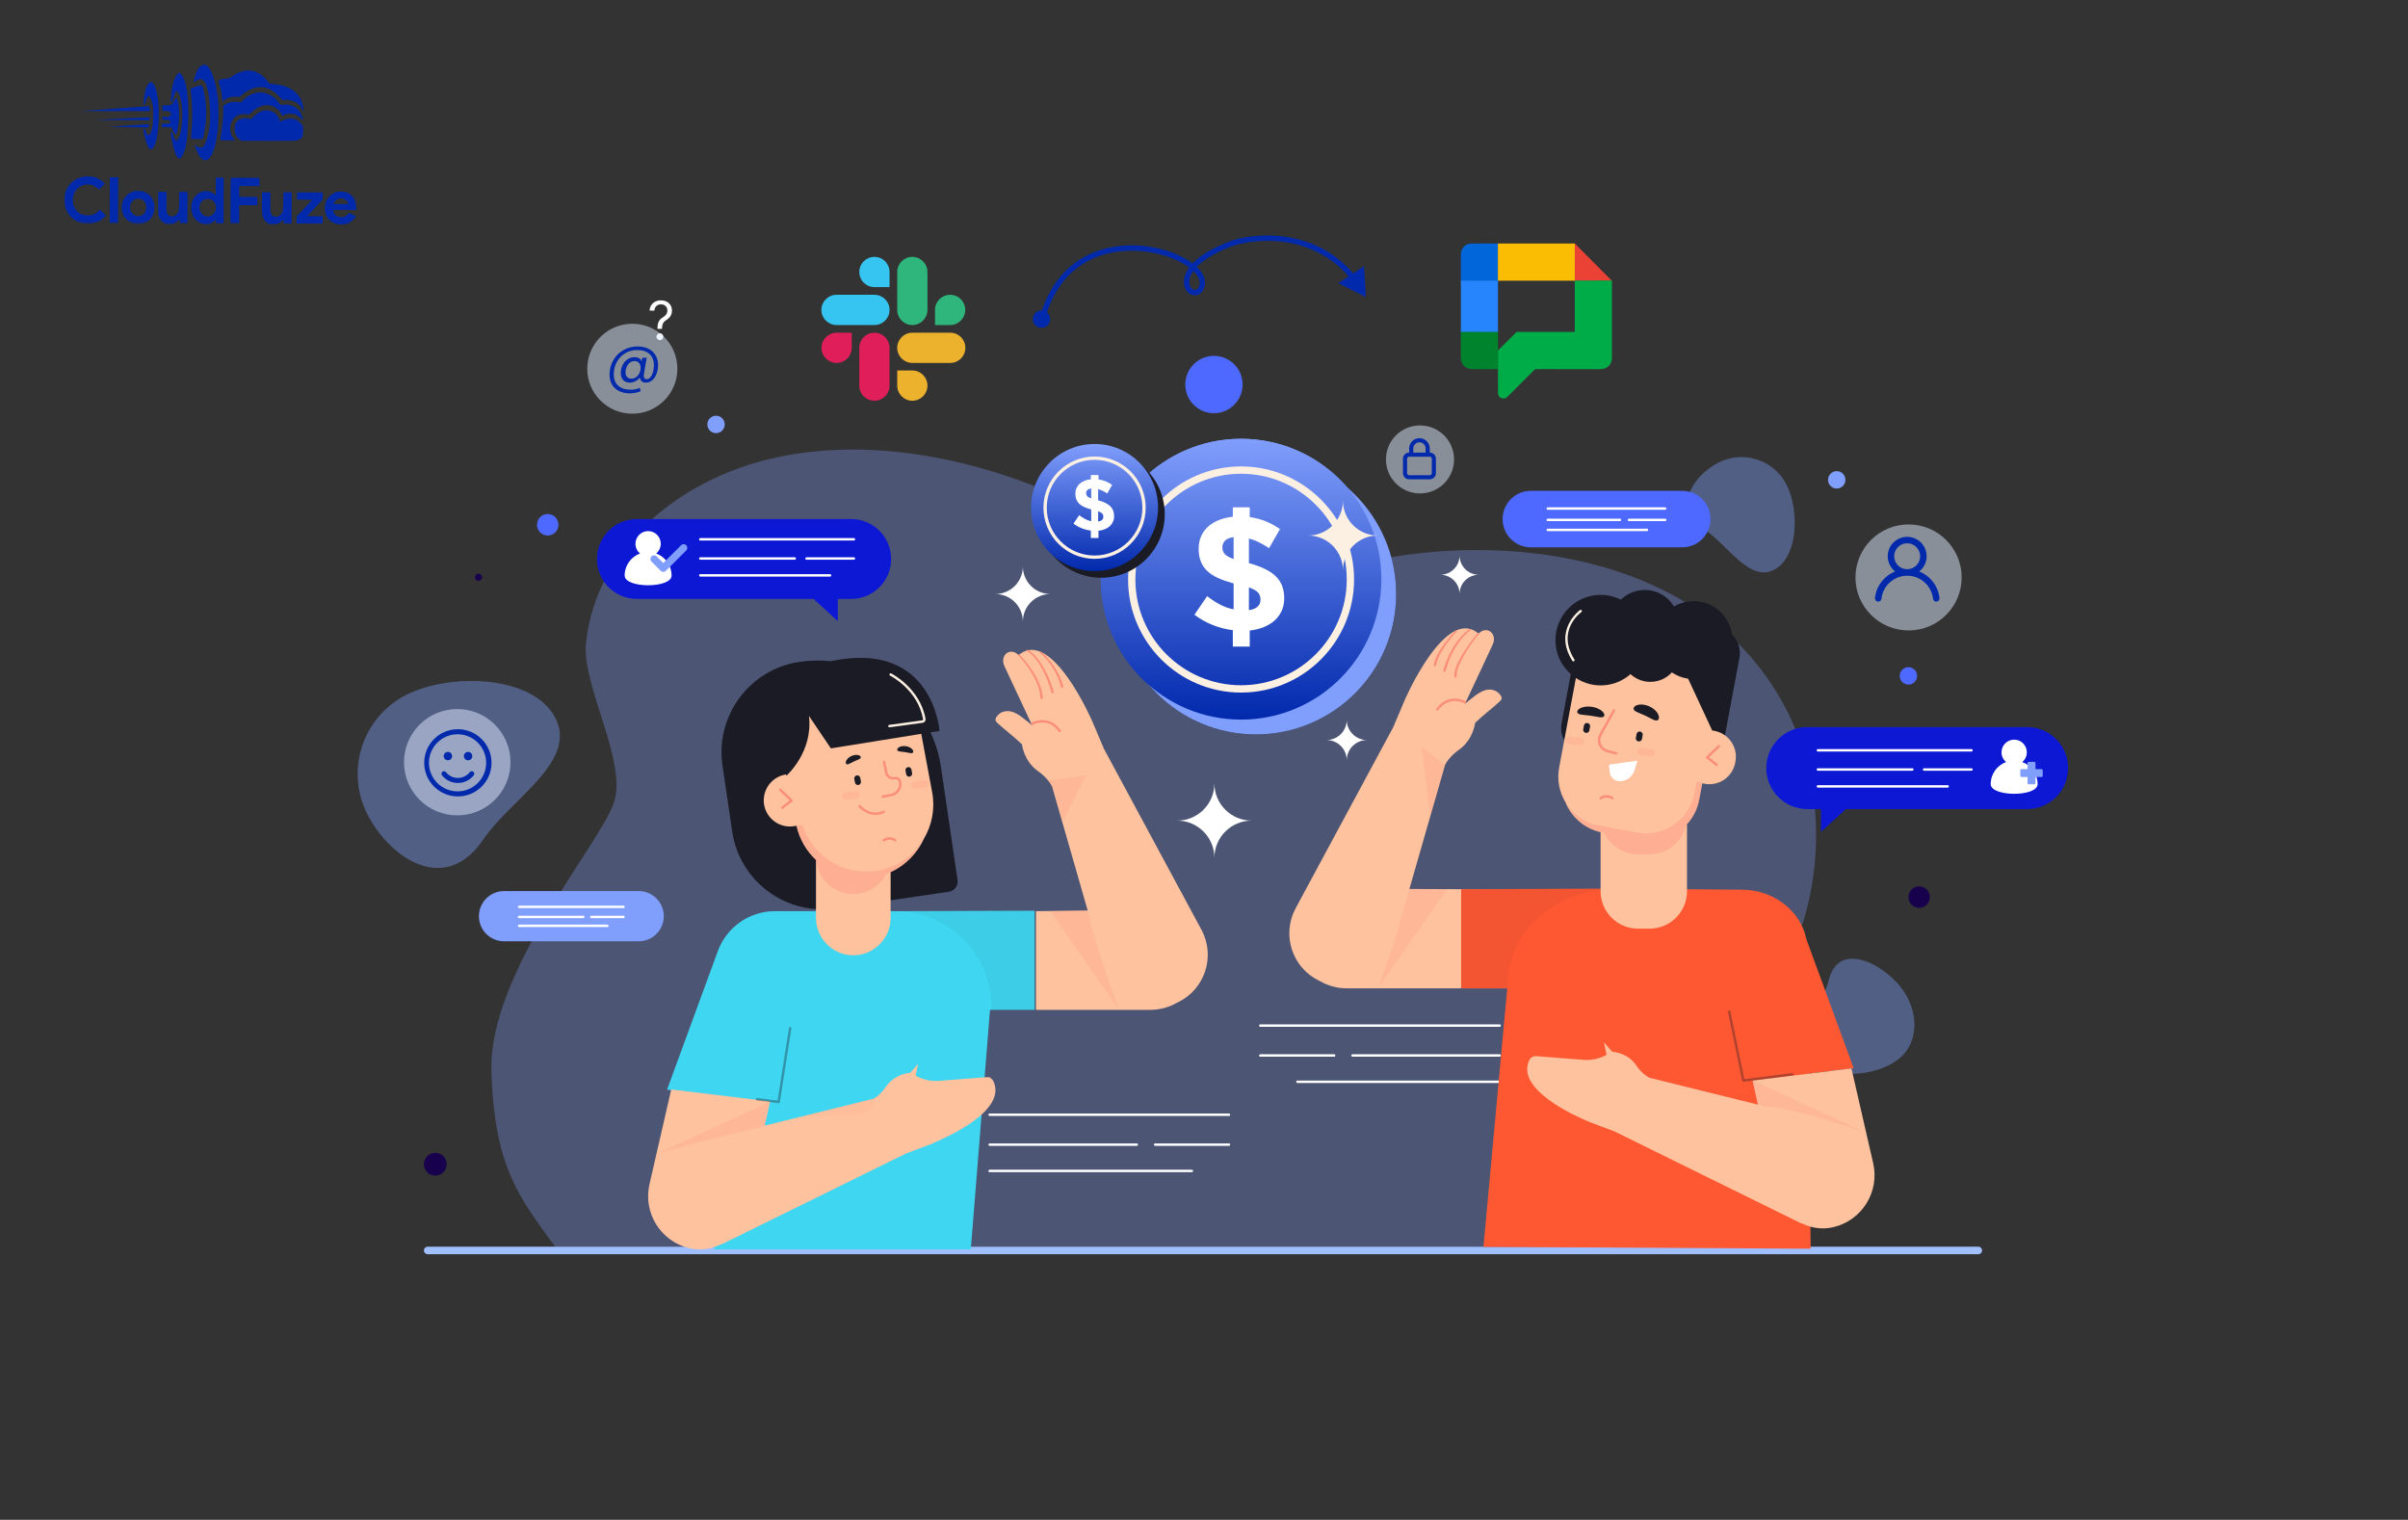 <?xml version="1.0" encoding="UTF-8"?> <svg xmlns="http://www.w3.org/2000/svg" width="900" height="568" viewBox="0 0 900 568" fill="none"><rect x="0" y="0" width="900" height="568" fill="#333333" stroke="none"/><path d="M75.422 24.413C74.366 24.924 73.319 26.731 72.702 29.094C72.4 30.255 72.372 30.553 72.507 30.688C72.655 30.838 72.736 30.797 72.967 30.487C73.538 29.719 74.755 29.385 75.754 29.741C76.618 30.041 77.582 32.626 78.057 35.926C78.848 41.564 78.694 46.957 77.652 50.927C77.268 52.399 76.613 54.018 76.206 54.545C76.043 54.733 75.718 54.988 75.475 55.082C74.906 55.323 73.988 55.063 73.247 54.453C72.95 54.222 72.721 54.072 72.721 54.113C72.72 54.369 73.751 56.955 74.154 57.673C75 59.216 75.741 59.868 76.688 59.871C78.796 59.879 80.404 56.262 81.279 49.575C81.696 46.427 81.748 39.507 81.394 36.505C80.737 31.055 79.307 26.536 77.704 24.868C77.125 24.258 77.018 24.189 76.463 24.188C76.139 24.186 75.666 24.293 75.422 24.413Z" fill="#0129AC"></path><path d="M91.88 26.406C90.014 26.656 88.037 27.514 86.262 28.872C85.774 29.263 85.624 29.289 84.368 29.366C83.273 29.43 82.88 29.509 82.311 29.804C81.919 29.993 81.594 30.18 81.594 30.221C81.594 30.248 81.767 30.83 81.995 31.52C82.475 33.049 82.861 34.807 83.058 36.538L83.216 37.85L83.974 37.326C84.38 37.03 85.058 36.667 85.478 36.506C86.343 36.185 88.006 36.042 88.803 36.221C89.33 36.345 89.357 36.331 90.415 35.443C93.14 33.142 96.252 32.139 98.872 32.702C100.884 33.129 102.543 34.162 104.455 36.169L105.64 37.417L106.425 37.324C108.007 37.155 110.154 37.771 111.353 38.734C112.027 39.264 112.726 40.24 113.128 41.16L113.464 41.959L113.387 40.877C113.067 35.834 109.524 32.43 103.742 31.611C103.188 31.528 102.283 31.417 101.716 31.374L100.688 31.289L100.056 30.422C97.945 27.523 94.868 26.011 91.88 26.406Z" fill="#0129AC"></path><path d="M66.625 27.44C65.975 27.802 65.199 29.354 64.624 31.474C64.268 32.811 63.765 37.27 63.912 37.864C64.085 38.541 64.343 38.218 64.645 36.948C65.139 34.963 65.737 33.87 66.237 34.075C66.561 34.198 67.204 35.7 67.564 37.148C68.31 40.151 68.35 44.03 67.658 48.691C67.492 49.839 67.327 50.433 66.919 51.283C66.02 53.199 65.588 53.09 64.826 50.762C64.317 49.247 64.048 48.935 63.87 49.651C63.733 50.164 64.609 54.533 65.211 56.413C65.946 58.673 66.727 59.609 67.485 59.125C67.973 58.802 68.872 56.887 69.27 55.334C69.969 52.592 70.336 48.281 70.356 42.618C70.38 35.874 69.799 31.722 68.472 28.919C68.083 28.121 67.814 27.727 67.504 27.538C67.005 27.225 67.032 27.225 66.625 27.44Z" fill="#0129AC"></path><path d="M55.856 30.884C54.894 31.637 54.102 33.892 53.808 36.77C53.683 37.905 53.624 38.918 53.665 39.04C53.825 39.446 54.043 39.15 54.398 38.015C54.918 36.368 55.366 35.694 55.785 35.953C56.054 36.116 56.804 37.97 57.044 39.052C57.243 39.918 57.295 40.689 57.287 42.905C57.272 47.001 56.777 49.391 55.774 50.334C55.218 50.858 55.002 50.601 54.306 48.666C54.065 48.03 53.782 47.84 53.632 48.245C53.591 48.366 53.67 49.069 53.829 49.827C54.467 53.019 55.229 55.089 55.998 55.66C56.348 55.918 56.402 55.918 56.728 55.743C57.486 55.314 58.344 53.343 58.745 51.047C58.869 50.398 59.051 48.48 59.179 46.764C59.719 39.224 58.784 32.476 56.978 30.956C56.48 30.535 56.318 30.521 55.856 30.884Z" fill="#0129AC"></path><path d="M73.772 32.152C72.892 32.379 71.539 32.955 71.267 33.211C71.213 33.265 71.291 34.211 71.436 35.334C71.975 39.431 72.008 45.243 71.504 50.188C71.42 51.053 71.39 51.796 71.444 51.851C71.484 51.904 72.485 51.949 73.647 51.953L75.755 51.96L75.933 51.352C76.043 51.015 76.263 49.949 76.442 48.989C77.434 43.735 77.238 38.044 75.891 32.93C75.611 31.902 75.598 31.888 75.178 31.9C74.948 31.9 74.313 32.019 73.772 32.152Z" fill="#0129AC"></path><path d="M95.295 34.779C93.536 35.287 92.046 36.201 90.852 37.481L90.092 38.289L89.038 38.136C87.215 37.873 85.294 38.231 84.088 39.065L83.451 39.496L83.445 41.28C83.437 43.685 83.225 46.131 82.726 49.549C82.504 51.102 82.324 52.4 82.324 52.413C82.324 52.44 83.581 52.458 85.108 52.463L87.893 52.473L87.475 51.999C85.685 49.951 85.534 46.802 87.096 44.537C88.17 42.986 90.43 42.251 92.563 42.758C93.09 42.882 93.09 42.882 94.121 41.912C96.331 39.812 98.524 38.995 100.82 39.395C102.684 39.727 104.14 40.772 104.986 42.383L105.483 43.331L106.119 43.01C108.394 41.883 110.731 42.377 112.616 44.384C113.37 45.184 113.41 45.144 113.09 44.034C112.075 40.571 109.311 38.696 105.93 39.156C104.97 39.288 104.862 39.274 104.701 39.058C104.607 38.922 104.257 38.434 103.934 37.974C102.078 35.344 98.231 33.925 95.295 34.779Z" fill="#0129AC"></path><path d="M65.51 36.976C65.266 37.313 64.899 37.92 64.694 38.352C64.272 39.242 64.326 39.216 62.041 39.356L60.581 39.446L60.66 40.054C60.7 40.379 60.739 40.865 60.738 41.109L60.736 41.541L61.723 41.49C62.494 41.439 62.791 41.467 63.169 41.671C64.073 42.148 64.137 43.067 63.284 43.51C62.918 43.712 62.621 43.738 61.782 43.694L60.729 43.623L60.725 44.771L61.846 44.762C63.076 44.753 63.697 44.998 63.696 45.499C63.694 45.998 63.071 46.24 61.787 46.235L60.611 46.231L60.529 46.622C60.336 47.541 60.255 47.5 62.35 47.548L64.269 47.596L64.416 48.204C64.509 48.556 64.71 49.043 64.858 49.301C65.167 49.802 65.8 50.453 65.895 50.358C66.017 50.237 66.65 46.969 66.817 45.645C67.152 42.794 66.829 38.576 66.132 36.857L65.945 36.383L65.51 36.976Z" fill="#0129AC"></path><path d="M43.441 40.561C36.789 41.051 31.124 41.463 30.867 41.503C30.61 41.543 31.786 41.56 33.489 41.525C35.193 41.505 40.964 41.498 46.303 41.517L56.007 41.552L56.009 41.2C56.01 40.755 55.73 39.659 55.622 39.672C55.581 39.685 50.093 40.085 43.441 40.561Z" fill="#0129AC"></path><path d="M98.327 41.36C97.11 41.707 95.999 42.379 94.887 43.469L93.815 44.506L92.857 44.287C91.087 43.916 89.531 44.316 88.568 45.394C87.889 46.161 87.712 46.701 87.707 48.08C87.7 49.972 88.304 51.272 89.625 52.196L90.232 52.617L99.963 52.651C106.113 52.674 110.02 52.634 110.574 52.541C111.602 52.383 112.455 51.926 112.903 51.306C113.188 50.915 113.216 50.699 113.262 49.077C113.323 47.307 113.309 47.266 112.947 46.737C112.382 45.911 111.479 45.137 110.562 44.701C109.104 44.007 107.076 44.189 105.383 45.169C104.719 45.559 104.652 45.572 104.653 45.316C104.654 44.937 103.686 43.204 103.162 42.661C102.003 41.467 99.951 40.906 98.327 41.36Z" fill="#0129AC"></path><path d="M44.846 44.351L35.383 44.817L45.56 44.88L55.724 44.93L55.861 44.579C56.12 43.904 56.066 43.85 55.16 43.861C54.687 43.872 50.051 44.099 44.846 44.351Z" fill="#0129AC"></path><mask id="mask0_253_1793" style="mask-type:luminance" maskUnits="userSpaceOnUse" x="24" y="24" width="110" height="60"><path d="M24.213 24L133.542 24.39L133.329 83.996L24 83.606L24.213 24Z" fill="white"></path></mask><g mask="url(#mask0_253_1793)"><path d="M47.877 46.924L40.645 47.398L43.564 47.436C45.172 47.442 48.497 47.508 50.943 47.57L55.416 47.668L55.567 47.141C55.773 46.425 55.759 46.412 55.421 46.424C55.245 46.437 51.852 46.668 47.877 46.924Z" fill="#0129AC"></path></g><mask id="mask1_253_1793" style="mask-type:luminance" maskUnits="userSpaceOnUse" x="24" y="24" width="110" height="60"><path d="M24.213 24L133.542 24.39L133.329 83.996L24 83.606L24.213 24Z" fill="white"></path></mask><g mask="url(#mask1_253_1793)"><path d="M31.118 66.022C30.969 66.048 30.401 66.222 29.846 66.409C26.165 67.666 23.814 71.213 24.029 75.214C24.256 79.824 27.677 83.31 32.258 83.597C34.974 83.768 37.871 82.644 39.282 80.878L39.568 80.514L38.45 79.442L37.345 78.357L36.599 79.057C35.515 80.081 34.594 80.456 33.066 80.504C30.579 80.59 28.745 79.489 27.726 77.282C27.149 76.064 27.061 74.239 27.498 72.821C27.936 71.39 28.981 70.163 30.294 69.533C32.339 68.54 34.447 68.764 36.158 70.149L37.02 70.841L38.12 69.736L39.218 68.645L38.491 67.98C37.588 67.153 36.225 66.418 35.091 66.144C34.294 65.952 31.794 65.875 31.118 66.022Z" fill="#0129AC"></path></g><path d="M41.023 74.749L40.992 83.265L44.101 83.276L44.162 66.245L41.053 66.234L41.023 74.749Z" fill="#0129AC"></path><path d="M80.669 69.754C80.689 71.62 80.657 73.133 80.602 73.133C80.548 73.133 80.44 73.011 80.36 72.862C80.119 72.402 79.052 71.776 78.135 71.543C76.109 71.036 73.835 71.987 72.585 73.862C71.62 75.304 71.248 77.181 71.607 78.913C72.032 80.983 73.041 82.365 74.754 83.209C75.712 83.699 75.861 83.727 76.996 83.731C78.064 83.734 78.321 83.681 78.998 83.359C79.417 83.158 79.947 82.781 80.177 82.526C80.407 82.27 80.625 82.054 80.665 82.054C80.705 82.054 80.732 82.352 80.73 82.73L80.728 83.406L83.566 83.416L83.627 66.386L80.64 66.375L80.669 69.754ZM78.84 74.56C80.851 75.405 81.368 78.191 79.835 79.889C78.573 81.29 76.613 81.256 75.361 79.819C74.93 79.331 74.529 78.221 74.531 77.572C74.534 76.937 74.929 75.898 75.336 75.398C76.151 74.415 77.666 74.055 78.84 74.56Z" fill="#0129AC"></path><mask id="mask2_253_1793" style="mask-type:luminance" maskUnits="userSpaceOnUse" x="24" y="24" width="110" height="60"><path d="M24.213 24L133.542 24.39L133.329 83.996L24 83.606L24.213 24Z" fill="white"></path></mask><g mask="url(#mask2_253_1793)"><path d="M86.288 66.488C86.233 66.528 86.179 70.367 86.163 75.003L86.133 83.423L89.377 83.435L89.401 76.677L96.159 76.701L96.17 73.592L89.412 73.569L89.426 69.514L97.009 69.541L96.973 68.013L96.939 66.499L91.654 66.44C88.748 66.416 86.342 66.434 86.288 66.488Z" fill="#0129AC"></path></g><mask id="mask3_253_1793" style="mask-type:luminance" maskUnits="userSpaceOnUse" x="24" y="24" width="110" height="60"><path d="M24.213 24L133.542 24.39L133.329 83.996L24 83.606L24.213 24Z" fill="white"></path></mask><g mask="url(#mask3_253_1793)"><path d="M50.492 71.401C46.651 72.117 44.569 75.989 45.921 79.873C46.764 82.282 49.38 83.886 52.125 83.666C55.707 83.368 57.947 80.754 57.73 77.118C57.654 75.766 57.319 74.764 56.594 73.721C56.002 72.854 54.708 71.916 53.695 71.616C52.818 71.356 51.29 71.242 50.492 71.401ZM53.346 74.723C55.247 76.081 55.059 79.446 53.028 80.466C51.484 81.231 49.73 80.617 48.938 79.018C48.146 77.434 48.87 75.194 50.414 74.483C51.266 74.094 52.591 74.207 53.346 74.723Z" fill="#0129AC"></path></g><mask id="mask4_253_1793" style="mask-type:luminance" maskUnits="userSpaceOnUse" x="24" y="24" width="110" height="60"><path d="M24.67 24L133.999 24.39L133.786 83.996L24.457 83.606L24.67 24Z" fill="white"></path></mask><g mask="url(#mask4_253_1793)"><path d="M126.183 71.669C124.723 71.975 123.205 73.037 122.362 74.345C121.085 76.341 121.114 79.396 122.418 81.333C124.421 84.314 129.015 84.871 131.646 82.461C131.985 82.151 132.433 81.653 132.637 81.356L133.017 80.803L130.48 79.524L129.978 80.077C129.259 80.871 128.582 81.166 127.541 81.162C126.501 81.145 125.623 80.764 125.126 80.099C124.749 79.612 124.388 78.691 124.497 78.529C124.524 78.462 126.51 78.428 128.89 78.437L133.228 78.452L133.152 77.276C133.062 75.775 132.795 74.91 132.123 73.88C131.518 72.972 130.587 72.279 129.494 71.898C128.671 71.61 127.008 71.51 126.183 71.669ZM128.364 74.245C129.012 74.436 129.632 74.966 129.954 75.616C130.101 75.9 130.222 76.171 130.222 76.211C130.222 76.252 128.978 76.275 127.451 76.269C124.356 76.258 124.41 76.272 125.075 75.368C125.863 74.277 127.041 73.875 128.364 74.245Z" fill="#0129AC"></path></g><path d="M59.154 76.123L59.179 80.556L59.527 81.301C59.997 82.303 60.427 82.791 61.291 83.267C61.938 83.634 62.114 83.676 63.29 83.68C64.425 83.684 64.669 83.644 65.346 83.308C65.779 83.094 66.335 82.691 66.579 82.394C66.837 82.111 67.081 81.869 67.121 81.869C67.175 81.869 67.215 82.207 67.213 82.612L67.211 83.356L70.049 83.366L70.091 71.742L66.982 71.731L66.971 74.948C66.957 78.665 66.847 79.246 66.033 80.094C65.558 80.593 64.814 80.914 64.178 80.912C63.57 80.896 62.774 80.393 62.506 79.839C62.237 79.324 62.225 79.067 62.238 75.499L62.251 71.714L59.129 71.703L59.154 76.123Z" fill="#0129AC"></path><path d="M97.92 75.804C97.905 79.967 97.983 80.67 98.561 81.821C98.909 82.498 99.57 83.136 100.312 83.517C100.824 83.762 101.162 83.817 102.149 83.821C103.635 83.826 104.502 83.491 105.33 82.602C105.628 82.279 105.912 82.01 105.94 82.01C105.98 82.01 106.006 82.348 106.005 82.753L106.002 83.496L108.976 83.507L109.017 71.883L105.935 71.872L105.869 75.278C105.817 78.414 105.789 78.751 105.531 79.305C104.55 81.356 102.102 81.631 101.271 79.777C101.043 79.275 101.018 78.829 101.029 75.531L101.042 71.855L97.934 71.844L97.92 75.804Z" fill="#0129AC"></path><path d="M111.039 73.242L111.034 74.594L113.859 74.631L116.697 74.682L113.78 77.807L110.876 80.932L110.867 83.514L120.599 83.549L120.608 80.845L117.716 80.808L114.824 80.757L117.727 77.632L120.631 74.507L120.64 71.925L111.044 71.891L111.039 73.242Z" fill="#0129AC"></path><path d="M245.722 122.909V122.824C245.731 121.92 245.826 121.2 246.006 120.665C246.186 120.13 246.441 119.696 246.773 119.365C247.104 119.034 247.502 118.728 247.966 118.449C248.245 118.278 248.496 118.077 248.719 117.845C248.941 117.608 249.116 117.336 249.244 117.028C249.377 116.721 249.443 116.38 249.443 116.006C249.443 115.542 249.334 115.139 249.116 114.798C248.899 114.457 248.607 114.195 248.243 114.01C247.878 113.825 247.473 113.733 247.028 113.733C246.64 113.733 246.266 113.813 245.906 113.974C245.546 114.135 245.246 114.389 245.004 114.734C244.763 115.08 244.623 115.532 244.585 116.091H242.795C242.833 115.286 243.042 114.597 243.42 114.024C243.804 113.451 244.308 113.013 244.933 112.71C245.563 112.407 246.261 112.256 247.028 112.256C247.862 112.256 248.586 112.421 249.202 112.753C249.822 113.084 250.3 113.539 250.636 114.116C250.977 114.694 251.148 115.352 251.148 116.091C251.148 116.612 251.067 117.083 250.906 117.504C250.75 117.926 250.523 118.302 250.224 118.634C249.931 118.965 249.576 119.259 249.159 119.514C248.742 119.775 248.409 120.049 248.158 120.338C247.907 120.622 247.724 120.961 247.611 121.354C247.497 121.747 247.436 122.237 247.426 122.824V122.909H245.722ZM246.631 127.114C246.28 127.114 245.98 126.988 245.729 126.737C245.478 126.486 245.352 126.186 245.352 125.835C245.352 125.485 245.478 125.184 245.729 124.933C245.98 124.682 246.28 124.557 246.631 124.557C246.981 124.557 247.282 124.682 247.533 124.933C247.784 125.184 247.909 125.485 247.909 125.835C247.909 126.067 247.85 126.28 247.732 126.474C247.618 126.669 247.464 126.825 247.27 126.943C247.08 127.057 246.867 127.114 246.631 127.114Z" fill="white"></path><g opacity="0.68"><path opacity="0.47" d="M678.209 300.682C675.785 276.573 664.125 252.424 643.93 235.165C612.46 208.274 564.858 201.496 523.138 207.713C505.663 210.316 488.334 214.929 470.441 213.478C444.345 211.361 421.357 196.845 397.597 186.205C365.255 171.721 328.179 163.926 293.795 170.229C254.809 177.375 222.845 204.367 219.031 240.18C217.303 256.408 234.864 284.996 229.322 300.376C223.701 315.974 182.659 363.752 183.671 400.093C184.679 436.299 194.131 447.559 207.489 465.96H218.166H620.522H643.679C651.996 447.316 658.513 432.403 648.775 407.92C640.994 388.358 662.133 372.247 670.312 354.037C677.588 337.83 679.984 318.34 678.209 300.682Z" fill="#809EFC"></path></g><path opacity="0.41" d="M137.307 304.32C128.991 288.024 135.453 268.068 151.739 259.747C168.025 251.427 199.283 252.112 207.598 268.408C215.914 284.704 190.846 298.618 180.603 313.775C166.318 334.915 145.621 320.615 137.307 304.32Z" fill="#809EFC"></path><path opacity="0.41" d="M709.106 367.395C717.071 376.033 717.719 388.399 710.554 395.014C703.388 401.63 686.143 404.587 678.178 395.949C670.213 387.311 681.01 376.481 683.437 366.515C686.821 352.615 701.141 358.756 709.106 367.395Z" fill="#809EFC"></path><path opacity="0.41" d="M642.047 173.014C651.288 168.132 662.733 171.672 667.611 180.919C672.489 190.165 672.341 208.042 663.1 212.923C653.859 217.805 645.72 203.58 636.984 197.842C624.802 189.839 632.806 177.894 642.047 173.014Z" fill="#809EFC"></path><path d="M739.403 468.754H159.842C159.064 468.754 158.433 468.123 158.433 467.344C158.433 466.565 159.064 465.934 159.842 465.934H739.403C740.181 465.934 740.812 466.565 740.812 467.344C740.811 468.123 740.181 468.754 739.403 468.754Z" fill="#9FBFFF"></path><path d="M717.293 339.292C719.509 339.292 721.305 337.495 721.305 335.278C721.305 333.061 719.509 331.264 717.293 331.264C715.078 331.264 713.282 333.061 713.282 335.278C713.282 337.495 715.078 339.292 717.293 339.292Z" fill="#17014C"></path><path d="M688.767 449.902C690.49 449.902 691.887 448.505 691.887 446.78C691.887 445.056 690.49 443.658 688.767 443.658C687.044 443.658 685.647 445.056 685.647 446.78C685.647 448.505 687.044 449.902 688.767 449.902Z" fill="#4E69FF"></path><path d="M204.71 200.137C206.926 200.137 208.722 198.339 208.722 196.122C208.722 193.906 206.926 192.108 204.71 192.108C202.495 192.108 200.698 193.906 200.698 196.122C200.698 198.339 202.495 200.137 204.71 200.137Z" fill="#4E69FF"></path><path d="M166.954 435.119C166.954 437.474 165.047 439.382 162.693 439.382C160.34 439.382 158.433 437.473 158.433 435.119C158.433 432.764 160.341 430.856 162.693 430.856C165.047 430.856 166.954 432.764 166.954 435.119Z" fill="#17014C"></path><path d="M178.858 217.085C179.596 217.085 180.195 216.486 180.195 215.747C180.195 215.008 179.596 214.409 178.858 214.409C178.119 214.409 177.521 215.008 177.521 215.747C177.521 216.486 178.119 217.085 178.858 217.085Z" fill="#17014C"></path><path d="M464.187 145.958C462.951 151.746 457.26 155.437 451.475 154.2C445.691 152.964 442.003 147.269 443.238 141.481C444.474 135.693 450.165 132.002 455.949 133.239C461.734 134.476 465.422 140.171 464.187 145.958Z" fill="#4E69FF"></path><path d="M689.663 180.016C689.288 181.774 687.561 182.895 685.804 182.519C684.047 182.143 682.927 180.415 683.302 178.657C683.677 176.898 685.405 175.778 687.162 176.154C688.918 176.529 690.038 178.259 689.663 180.016Z" fill="#809EFC"></path><path d="M270.803 159.308C270.428 161.066 268.7 162.187 266.943 161.811C265.186 161.435 264.066 159.706 264.442 157.949C264.817 156.19 266.544 155.07 268.302 155.446C270.059 155.821 271.178 157.55 270.803 159.308Z" fill="#809EFC"></path><path d="M392.434 119.935C392.059 121.693 390.331 122.814 388.574 122.438C386.817 122.062 385.697 120.333 386.072 118.576C386.448 116.817 388.175 115.697 389.932 116.073C391.689 116.448 392.809 118.177 392.434 119.935Z" fill="#0129AC"></path><path d="M716.462 253.287C716.087 255.045 714.359 256.165 712.602 255.79C710.845 255.414 709.726 253.685 710.101 251.927C710.476 250.169 712.204 249.049 713.961 249.424C715.718 249.8 716.838 251.528 716.462 253.287Z" fill="#4E69FF"></path><path d="M482.321 174.158C482.026 175.537 480.671 176.416 479.294 176.122C477.917 175.827 477.038 174.472 477.332 173.092C477.626 171.714 478.981 170.836 480.359 171.13C481.736 171.424 482.615 172.78 482.321 174.158Z" fill="#17014C"></path><path d="M469.386 274.481C498.348 274.481 521.825 250.988 521.825 222.008C521.825 193.028 498.348 169.535 469.386 169.535C440.425 169.535 416.947 193.028 416.947 222.008C416.947 250.988 440.425 274.481 469.386 274.481Z" fill="#1B1B25"></path><path d="M463.855 268.946C492.816 268.946 516.294 245.453 516.294 216.473C516.294 187.493 492.816 164 463.855 164C434.893 164 411.415 187.493 411.415 216.473C411.415 245.453 434.893 268.946 463.855 268.946Z" fill="url(#paint0_linear_253_1793)"></path><path d="M463.855 258.838C440.566 258.838 421.62 239.879 421.62 216.576C421.62 193.272 440.566 174.313 463.855 174.313C487.143 174.313 506.09 193.272 506.09 216.576C506.09 239.88 487.143 258.838 463.855 258.838ZM463.855 177.054C442.076 177.054 424.357 194.783 424.357 216.577C424.357 238.37 442.076 256.099 463.855 256.099C485.634 256.099 503.352 238.37 503.352 216.577C503.352 194.783 485.634 177.054 463.855 177.054Z" fill="#FCF0E3"></path><path d="M460.769 235.521C458.133 235.197 455.591 234.539 453.14 233.544C450.688 232.551 448.449 231.285 446.424 229.742L451.165 222.809C452.826 224.066 454.437 225.11 455.997 225.941C457.557 226.773 459.249 227.37 461.073 227.736V218.065C458.885 217.456 456.97 216.788 455.329 216.058C453.688 215.328 452.33 214.457 451.256 213.442C450.182 212.43 449.373 211.244 448.825 209.884C448.278 208.526 448.005 206.956 448.005 205.17V205.049C448.005 203.346 448.309 201.805 448.917 200.426C449.524 199.048 450.385 197.851 451.5 196.837C452.614 195.825 453.962 195.003 455.542 194.374C457.122 193.746 458.865 193.33 460.77 193.127V189.599H467.091V193.248C469.278 193.573 471.295 194.11 473.139 194.86C474.983 195.61 476.734 196.574 478.397 197.749L474.324 204.865C473.109 204.054 471.873 203.335 470.617 202.706C469.361 202.077 468.085 201.601 466.788 201.277V210.461C471.408 211.719 474.76 213.361 476.848 215.388C478.935 217.416 479.979 220.132 479.979 223.538V223.66C479.979 225.362 479.664 226.904 479.037 228.282C478.409 229.661 477.537 230.858 476.423 231.871C475.308 232.885 473.962 233.716 472.381 234.364C470.8 235.014 469.038 235.439 467.093 235.642V241.663H460.771V235.521H460.769ZM461.073 200.731C459.614 200.934 458.55 201.37 457.881 202.038C457.213 202.708 456.878 203.528 456.878 204.502V204.623C456.878 205.556 457.162 206.357 457.729 207.025C458.296 207.695 459.41 208.333 461.073 208.942V200.731ZM466.787 228.04C469.663 227.594 471.103 226.297 471.103 224.147V224.026C471.103 222.972 470.799 222.11 470.191 221.441C469.582 220.772 468.448 220.133 466.787 219.525V228.04H466.787Z" fill="#1B1B25"></path><path d="M469.386 274.481C498.348 274.481 521.825 250.988 521.825 222.008C521.825 193.028 498.348 169.535 469.386 169.535C440.425 169.535 416.947 193.028 416.947 222.008C416.947 250.988 440.425 274.481 469.386 274.481Z" fill="#809EFC"></path><path d="M463.855 268.946C492.816 268.946 516.294 245.453 516.294 216.473C516.294 187.493 492.816 164 463.855 164C434.893 164 411.415 187.493 411.415 216.473C411.415 245.453 434.893 268.946 463.855 268.946Z" fill="url(#paint1_linear_253_1793)"></path><path d="M463.855 258.838C440.566 258.838 421.62 239.879 421.62 216.576C421.62 193.272 440.566 174.313 463.855 174.313C487.143 174.313 506.09 193.272 506.09 216.576C506.09 239.88 487.143 258.838 463.855 258.838ZM463.855 177.054C442.076 177.054 424.357 194.783 424.357 216.577C424.357 238.37 442.076 256.099 463.855 256.099C485.634 256.099 503.352 238.37 503.352 216.577C503.352 194.783 485.634 177.054 463.855 177.054Z" fill="#FCF0E3"></path><path d="M460.769 235.521C458.133 235.197 455.591 234.539 453.14 233.544C450.688 232.551 448.449 231.285 446.424 229.742L451.165 222.809C452.826 224.066 454.437 225.11 455.997 225.941C457.557 226.773 459.249 227.37 461.073 227.736V218.065C458.885 217.456 456.97 216.788 455.329 216.058C453.688 215.328 452.33 214.457 451.256 213.442C450.182 212.43 449.373 211.244 448.825 209.884C448.278 208.526 448.005 206.956 448.005 205.17V205.049C448.005 203.346 448.309 201.805 448.917 200.426C449.524 199.048 450.385 197.851 451.5 196.837C452.614 195.825 453.962 195.003 455.542 194.374C457.122 193.746 458.865 193.33 460.77 193.127V189.599H467.091V193.248C469.278 193.573 471.295 194.11 473.139 194.86C474.983 195.61 476.734 196.574 478.397 197.749L474.324 204.865C473.109 204.054 471.873 203.335 470.617 202.706C469.361 202.077 468.085 201.601 466.788 201.277V210.461C471.408 211.719 474.76 213.361 476.848 215.388C478.935 217.416 479.979 220.132 479.979 223.538V223.66C479.979 225.362 479.664 226.904 479.037 228.282C478.409 229.661 477.537 230.858 476.423 231.871C475.308 232.885 473.962 233.716 472.381 234.364C470.8 235.014 469.038 235.439 467.093 235.642V241.663H460.771V235.521H460.769ZM461.073 200.731C459.614 200.934 458.55 201.37 457.881 202.038C457.213 202.708 456.878 203.528 456.878 204.502V204.623C456.878 205.556 457.162 206.357 457.729 207.025C458.296 207.695 459.41 208.333 461.073 208.942V200.731ZM466.787 228.04C469.663 227.594 471.103 226.297 471.103 224.147V224.026C471.103 222.972 470.799 222.11 470.191 221.441C469.582 220.772 468.448 220.133 466.787 219.525V228.04H466.787Z" fill="white"></path><path d="M411.604 215.93C424.709 215.93 435.332 205.3 435.332 192.188C435.332 179.075 424.709 168.445 411.604 168.445C398.5 168.445 387.877 179.075 387.877 192.188C387.877 205.3 398.5 215.93 411.604 215.93Z" fill="#1B1B25"></path><path d="M409.102 213.426C422.206 213.426 432.83 202.796 432.83 189.684C432.83 176.571 422.206 165.941 409.102 165.941C395.998 165.941 385.375 176.571 385.375 189.684C385.375 202.796 395.998 213.426 409.102 213.426Z" fill="url(#paint2_linear_253_1793)"></path><path d="M409.102 208.853C398.565 208.853 389.992 200.275 389.992 189.731C389.992 179.187 398.565 170.608 409.102 170.608C419.64 170.608 428.212 179.187 428.212 189.731C428.212 200.275 419.64 208.853 409.102 208.853ZM409.102 171.847C399.248 171.847 391.231 179.87 391.231 189.731C391.231 199.591 399.248 207.614 409.102 207.614C418.957 207.614 426.974 199.592 426.974 189.731C426.973 179.87 418.956 171.847 409.102 171.847Z" fill="#FCF0E3"></path><path d="M407.706 198.302C406.515 198.155 405.364 197.857 404.254 197.408C403.145 196.959 402.132 196.386 401.216 195.688L403.361 192.55C404.113 193.119 404.841 193.592 405.547 193.967C406.253 194.343 407.019 194.613 407.844 194.779V190.403C406.854 190.127 405.987 189.825 405.244 189.495C404.502 189.165 403.887 188.771 403.402 188.311C402.916 187.853 402.549 187.316 402.302 186.702C402.054 186.087 401.93 185.376 401.93 184.569V184.513C401.93 183.742 402.068 183.046 402.343 182.422C402.617 181.798 403.007 181.257 403.512 180.799C404.016 180.34 404.626 179.969 405.34 179.684C406.056 179.4 406.843 179.212 407.705 179.119V177.523H410.566V179.175C411.556 179.322 412.468 179.565 413.302 179.905C414.136 180.244 414.929 180.68 415.682 181.212L413.839 184.432C413.289 184.066 412.729 183.74 412.161 183.455C411.592 183.17 411.015 182.955 410.428 182.808V186.964C412.519 187.532 414.036 188.276 414.981 189.192C415.925 190.11 416.397 191.339 416.397 192.88V192.936C416.397 193.707 416.254 194.403 415.971 195.027C415.686 195.651 415.292 196.192 414.788 196.65C414.283 197.109 413.674 197.485 412.959 197.779C412.245 198.073 411.446 198.266 410.567 198.357V201.081H407.706V198.302ZM407.844 182.561C407.183 182.653 406.702 182.849 406.4 183.152C406.098 183.455 405.946 183.826 405.946 184.267V184.322C405.946 184.745 406.074 185.106 406.331 185.41C406.588 185.712 407.091 186.001 407.844 186.276V182.561ZM410.429 194.917C411.731 194.716 412.382 194.128 412.382 193.156V193.101C412.382 192.625 412.245 192.235 411.969 191.932C411.695 191.628 411.181 191.34 410.429 191.065V194.917Z" fill="white"></path><path d="M382.304 232.318C382.304 226.623 377.69 222.008 372 222.008C377.691 222.008 382.304 217.391 382.304 211.697C382.304 217.391 386.917 222.008 392.607 222.008C386.917 222.008 382.304 226.623 382.304 232.318Z" fill="white"></path><path d="M503.352 284.156C503.352 279.974 499.964 276.584 495.785 276.584C499.964 276.584 503.352 273.194 503.352 269.012C503.352 273.194 506.74 276.584 510.919 276.584C506.74 276.584 503.352 279.974 503.352 284.156Z" fill="white"></path><path d="M453.89 320.623C453.89 312.933 447.661 306.699 439.975 306.699C447.66 306.699 453.89 300.465 453.89 292.774C453.89 300.464 460.121 306.699 467.806 306.699C460.12 306.7 453.89 312.933 453.89 320.623Z" fill="white"></path><path d="M501.93 213.193C501.93 205.987 496.092 200.145 488.89 200.145C496.092 200.145 501.93 194.304 501.93 187.097C501.93 194.303 507.768 200.145 514.969 200.145C507.768 200.144 501.93 205.986 501.93 213.193Z" fill="#FCF0E3"></path><path d="M545.519 222.008C545.519 218.032 542.299 214.81 538.326 214.81C542.298 214.81 545.519 211.588 545.519 207.612C545.519 211.588 548.739 214.81 552.712 214.81C548.74 214.81 545.519 218.032 545.519 222.008Z" fill="white"></path><path d="M318.148 193.992H238.032C229.792 193.992 223.112 200.676 223.112 208.922C223.112 217.167 229.791 223.85 238.032 223.85H304.057L313.141 232.133V223.85H318.148C326.388 223.85 333.068 217.167 333.068 208.922C333.067 200.676 326.387 193.992 318.148 193.992Z" fill="#0C18D4"></path><path d="M245.256 206.864C246.301 205.996 246.966 204.687 246.966 203.222C246.966 200.608 244.848 198.489 242.237 198.489C239.624 198.489 237.507 200.608 237.507 203.222C237.507 204.686 238.172 205.996 239.217 206.864C235.863 208.097 233.465 211.311 233.465 215.096C233.465 219.944 251.007 219.944 251.007 215.096C251.008 211.311 248.61 208.097 245.256 206.864Z" fill="white"></path><path d="M319.15 202.019H261.743C261.491 202.019 261.286 201.814 261.286 201.562C261.286 201.31 261.491 201.105 261.743 201.105H319.15C319.402 201.105 319.607 201.31 319.607 201.562C319.607 201.814 319.402 202.019 319.15 202.019Z" fill="white"></path><path d="M310.245 215.497H261.744C261.492 215.497 261.287 215.293 261.287 215.041C261.287 214.789 261.492 214.584 261.744 214.584H310.245C310.496 214.584 310.701 214.789 310.701 215.041C310.701 215.293 310.496 215.497 310.245 215.497Z" fill="white"></path><path d="M297.036 209.185H261.744C261.492 209.185 261.287 208.98 261.287 208.728C261.287 208.476 261.492 208.271 261.744 208.271H297.036C297.288 208.271 297.493 208.476 297.493 208.728C297.493 208.98 297.288 209.185 297.036 209.185Z" fill="white"></path><path d="M319.15 209.185H301.437C301.185 209.185 300.981 208.98 300.981 208.728C300.981 208.476 301.185 208.271 301.437 208.271H319.15C319.402 208.271 319.607 208.476 319.607 208.728C319.607 208.98 319.402 209.185 319.15 209.185Z" fill="white"></path><path d="M247.911 213.734C247.561 213.734 247.211 213.601 246.944 213.333L243.506 209.893C242.971 209.358 242.971 208.49 243.506 207.956C244.041 207.421 244.907 207.421 245.441 207.956L247.911 210.429L254.55 203.787C255.084 203.252 255.95 203.252 256.485 203.787C257.02 204.321 257.02 205.189 256.485 205.724L248.879 213.334C248.612 213.6 248.262 213.734 247.911 213.734Z" fill="#809EFC"></path><path d="M675.466 271.741H757.663C766.117 271.741 772.97 278.599 772.97 287.058C772.97 295.517 766.116 302.375 757.663 302.375H689.923L680.604 310.872V302.375H675.467C667.013 302.375 660.16 295.517 660.16 287.058C660.158 278.599 667.012 271.741 675.466 271.741Z" fill="#0C18D4"></path><path d="M755.824 284.805C756.868 283.937 757.534 282.629 757.534 281.163C757.534 278.549 755.416 276.431 752.804 276.431C750.192 276.431 748.075 278.55 748.075 281.163C748.075 282.628 748.74 283.937 749.785 284.805C746.43 286.038 744.032 289.253 744.032 293.037C744.032 297.885 761.575 297.885 761.575 293.037C761.575 289.254 759.178 286.039 755.824 284.805Z" fill="white"></path><path d="M763.027 287.44H760.761V285.173C760.761 284.928 760.562 284.729 760.317 284.729H758.249C758.003 284.729 757.805 284.928 757.805 285.173V287.44H755.539C755.293 287.44 755.094 287.639 755.094 287.885V289.954C755.094 290.2 755.293 290.399 755.539 290.399H757.805V292.666C757.805 292.911 758.003 293.11 758.249 293.11H760.317C760.562 293.11 760.761 292.911 760.761 292.666V290.399H763.027C763.272 290.399 763.471 290.2 763.471 289.954V287.885C763.471 287.639 763.272 287.44 763.027 287.44Z" fill="#809EFC"></path><path d="M736.853 280.874H679.446C679.194 280.874 678.99 280.669 678.99 280.417C678.99 280.165 679.194 279.961 679.446 279.961H736.853C737.105 279.961 737.309 280.165 737.309 280.417C737.309 280.669 737.106 280.874 736.853 280.874Z" fill="white"></path><path d="M727.946 294.353H679.446C679.194 294.353 678.99 294.148 678.99 293.896C678.99 293.644 679.194 293.439 679.446 293.439H727.946C728.198 293.439 728.403 293.644 728.403 293.896C728.403 294.148 728.199 294.353 727.946 294.353Z" fill="white"></path><path d="M714.739 288.04H679.446C679.194 288.04 678.99 287.835 678.99 287.583C678.99 287.331 679.194 287.127 679.446 287.127H714.739C714.991 287.127 715.195 287.331 715.195 287.583C715.195 287.835 714.991 288.04 714.739 288.04Z" fill="white"></path><path d="M736.853 288.04H719.14C718.888 288.04 718.684 287.835 718.684 287.583C718.684 287.331 718.888 287.127 719.14 287.127H736.853C737.105 287.127 737.309 287.331 737.309 287.583C737.309 287.835 737.106 288.04 736.853 288.04Z" fill="white"></path><path d="M572.145 183.441H628.769C634.592 183.441 639.314 188.166 639.314 193.993C639.314 199.82 634.592 204.544 628.769 204.544H575.685H572.146C566.323 204.544 561.601 199.82 561.601 193.993C561.601 188.166 566.322 183.441 572.145 183.441Z" fill="#4E69FF"></path><path d="M622.376 190.521H578.475C578.223 190.521 578.019 190.317 578.019 190.065C578.019 189.813 578.223 189.608 578.475 189.608H622.376C622.628 189.608 622.832 189.813 622.832 190.065C622.832 190.317 622.628 190.521 622.376 190.521Z" fill="white"></path><path d="M615.565 198.504H578.475C578.223 198.504 578.019 198.299 578.019 198.047C578.019 197.795 578.223 197.591 578.475 197.591H615.565C615.817 197.591 616.022 197.795 616.022 198.047C616.022 198.299 615.818 198.504 615.565 198.504Z" fill="white"></path><path d="M605.465 194.765H578.475C578.223 194.765 578.019 194.56 578.019 194.308C578.019 194.056 578.223 193.852 578.475 193.852H605.465C605.717 193.852 605.921 194.056 605.921 194.308C605.921 194.561 605.717 194.765 605.465 194.765Z" fill="white"></path><path d="M622.376 194.765H608.83C608.579 194.765 608.374 194.56 608.374 194.308C608.374 194.056 608.579 193.852 608.83 193.852H622.376C622.628 193.852 622.832 194.056 622.832 194.308C622.832 194.561 622.628 194.765 622.376 194.765Z" fill="white"></path><path d="M188.376 333.029H238.724C243.902 333.029 248.099 337.229 248.099 342.411C248.099 347.593 243.902 351.793 238.724 351.793H191.523H188.376C183.197 351.793 179 347.593 179 342.411C179 337.229 183.197 333.029 188.376 333.029Z" fill="#809EFC"></path><path d="M233.041 339.376H194.005C193.753 339.376 193.549 339.171 193.549 338.919C193.549 338.667 193.753 338.463 194.005 338.463H233.041C233.292 338.463 233.497 338.667 233.497 338.919C233.497 339.171 233.292 339.376 233.041 339.376Z" fill="white"></path><path d="M226.985 346.473H194.005C193.753 346.473 193.549 346.268 193.549 346.016C193.549 345.764 193.753 345.56 194.005 345.56H226.985C227.236 345.56 227.441 345.764 227.441 346.016C227.441 346.269 227.236 346.473 226.985 346.473Z" fill="white"></path><path d="M218.003 343.148H194.005C193.753 343.148 193.549 342.944 193.549 342.692C193.549 342.44 193.753 342.235 194.005 342.235H218.003C218.255 342.235 218.459 342.44 218.459 342.692C218.459 342.944 218.255 343.148 218.003 343.148Z" fill="white"></path><path d="M233.041 343.148H220.996C220.744 343.148 220.54 342.944 220.54 342.692C220.54 342.44 220.744 342.235 220.996 342.235H233.041C233.292 342.235 233.497 342.44 233.497 342.692C233.497 342.944 233.292 343.148 233.041 343.148Z" fill="white"></path><path d="M560.501 383.762H471.045C470.793 383.762 470.589 383.557 470.589 383.305C470.589 383.053 470.793 382.849 471.045 382.849H560.5C560.752 382.849 560.956 383.053 560.956 383.305C560.956 383.557 560.753 383.762 560.501 383.762Z" fill="white"></path><path d="M560.501 404.766H484.924C484.672 404.766 484.468 404.561 484.468 404.309C484.468 404.057 484.672 403.853 484.924 403.853H560.501C560.753 403.853 560.957 404.057 560.957 404.309C560.957 404.561 560.753 404.766 560.501 404.766Z" fill="white"></path><path d="M560.501 394.928H505.505C505.253 394.928 505.049 394.723 505.049 394.471C505.049 394.219 505.253 394.015 505.505 394.015H560.501C560.753 394.015 560.957 394.219 560.957 394.471C560.957 394.723 560.753 394.928 560.501 394.928Z" fill="white"></path><path d="M498.646 394.928H471.045C470.793 394.928 470.589 394.723 470.589 394.471C470.589 394.219 470.793 394.015 471.045 394.015H498.646C498.898 394.015 499.102 394.219 499.102 394.471C499.102 394.723 498.899 394.928 498.646 394.928Z" fill="white"></path><path d="M459.327 417.079H369.872C369.621 417.079 369.416 416.875 369.416 416.623C369.416 416.371 369.621 416.166 369.872 416.166H459.327C459.579 416.166 459.784 416.371 459.784 416.623C459.784 416.875 459.579 417.079 459.327 417.079Z" fill="white"></path><path d="M445.448 438.083H369.871C369.62 438.083 369.415 437.878 369.415 437.626C369.415 437.374 369.62 437.17 369.871 437.17H445.448C445.7 437.17 445.905 437.374 445.905 437.626C445.905 437.878 445.701 438.083 445.448 438.083Z" fill="white"></path><path d="M424.867 428.245H369.872C369.62 428.245 369.416 428.041 369.416 427.789C369.416 427.537 369.62 427.332 369.872 427.332H424.867C425.119 427.332 425.324 427.537 425.324 427.789C425.324 428.041 425.119 428.245 424.867 428.245Z" fill="white"></path><path d="M459.327 428.245H431.726C431.474 428.245 431.269 428.041 431.269 427.789C431.269 427.537 431.474 427.332 431.726 427.332H459.327C459.579 427.332 459.783 427.537 459.783 427.789C459.783 428.041 459.579 428.245 459.327 428.245Z" fill="white"></path><path d="M526.771 332.247L526.801 332.142L540.012 286.155L539.956 286.112C540.55 284.949 542.09 282.452 545.241 280.253C550.687 276.452 551.337 270.154 551.337 270.154C554.245 267.337 557.524 264.934 560.493 262.183C560.802 261.896 561.125 261.581 561.216 261.169C561.318 260.709 561.103 260.238 560.84 259.848C559.307 257.575 556.492 257.246 554.148 258.296C552.776 258.911 551.549 259.785 550.399 260.747C549.853 261.202 547.992 262.456 547.427 263.291L557.936 240.838C558.869 238.845 558.258 236.57 556.579 235.783C555.74 235.389 554.785 235.439 553.925 235.838C553.379 236.09 552.881 236.495 552.463 237.002C552.495 236.837 552.514 236.74 552.514 236.74C540.207 226.384 525.02 261.633 525.02 261.633L520.71 271.81L484.155 339.629C478.986 349.469 482.97 361.638 492.957 366.509C493.101 366.579 493.246 366.641 493.39 366.707C496.321 368.4 499.719 369.373 503.346 369.373H575.286L590.788 332.506L526.771 332.247Z" fill="#FEC29E"></path><path opacity="0.17" d="M514.451 369.354C513.528 369.326 512.113 369.283 514.451 369.354Z" fill="#FF887C"></path><path opacity="0.17" d="M514.464 369.354C514.791 369.365 515.053 369.373 515.053 369.373C514.83 369.365 514.642 369.36 514.464 369.354Z" fill="#FF887C"></path><path opacity="0.17" d="M526.801 332.142L524.708 339.428C524.164 341.45 523.536 343.622 522.867 345.838L520.337 354.643C519.988 355.773 519.545 356.844 519.026 357.855C516.849 364.374 515.052 369.372 515.052 369.372L540.924 332.303C534.489 332.303 533.013 332.149 526.801 332.142Z" fill="#FF887C"></path><path d="M537.217 265.584C537.122 265.584 537.028 265.554 536.946 265.494C536.744 265.344 536.7 265.059 536.85 264.856C541.442 258.624 547.615 261.992 547.675 262.025C547.894 262.149 547.972 262.426 547.849 262.646C547.726 262.865 547.448 262.944 547.228 262.823C547.004 262.697 541.69 259.827 537.584 265.398C537.496 265.52 537.357 265.584 537.217 265.584Z" fill="#FB8E77"></path><path d="M552.721 236.913C550.825 239.304 549.059 241.82 547.496 244.435C546.717 245.744 546.012 247.094 545.42 248.481C544.839 249.857 544.368 251.336 544.443 252.732L544.445 252.76C544.459 253.012 544.265 253.226 544.014 253.24C543.762 253.254 543.548 253.06 543.534 252.809C543.534 252.806 543.534 252.801 543.533 252.798C543.484 251.101 544.043 249.583 544.667 248.159C545.308 246.734 546.056 245.371 546.874 244.058C548.516 241.434 550.336 238.948 552.303 236.567C552.399 236.451 552.571 236.434 552.687 236.53C552.801 236.625 552.818 236.793 552.727 236.909L552.721 236.913Z" fill="#FB8E77"></path><path d="M549.549 235.611C548.346 236.44 547.265 237.538 546.297 238.679C545.329 239.832 544.48 241.082 543.714 242.379C542.964 243.688 542.303 245.046 541.741 246.446C541.443 247.139 541.22 247.862 540.957 248.568L540.302 250.736L540.294 250.762C540.221 251.003 539.967 251.14 539.726 251.067C539.485 250.994 539.348 250.739 539.421 250.498C539.422 250.496 539.423 250.492 539.424 250.49L540.135 248.286C540.418 247.567 540.66 246.833 540.979 246.128C541.582 244.706 542.284 243.326 543.079 242C543.889 240.684 544.784 239.418 545.803 238.252C546.831 237.091 547.925 236.004 549.256 235.125C549.386 235.039 549.561 235.075 549.648 235.205C549.733 235.334 549.699 235.507 549.572 235.594L549.549 235.611Z" fill="#FB8E77"></path><path d="M544.574 235.96C542.827 237.79 541.201 239.767 539.796 241.868C539.102 242.924 538.436 244.001 537.913 245.138C537.386 246.269 536.951 247.445 536.761 248.645L536.759 248.656C536.72 248.905 536.486 249.075 536.237 249.036C535.988 248.996 535.818 248.763 535.858 248.513C535.858 248.511 535.859 248.505 535.859 248.502C536.103 247.176 536.6 245.947 537.178 244.779C537.755 243.607 538.465 242.52 539.2 241.46C540.692 239.349 542.374 237.404 544.2 235.582C544.305 235.478 544.472 235.479 544.576 235.583C544.679 235.686 544.68 235.851 544.581 235.955L544.574 235.96Z" fill="#FB8E77"></path><path d="M692.808 399.208L675.16 351.074C673.06 340.512 663.018 332.505 650.938 332.505L601.644 332.113L546.108 332.325V369.373H563.342L554.447 465.999L676.738 466.691L676.053 401.261L692.808 399.208Z" fill="#FE5833"></path><path opacity="0.05" d="M601.548 332.526L601.645 332.113L546.108 332.325V369.373H563.343L563.434 368.395C563.434 348.842 580.42 332.954 601.548 332.526Z" fill="#1B1B25"></path><path opacity="0.18" d="M531.364 278.915C531.364 278.915 534.481 305.408 534.664 304.769C534.848 304.131 540.012 286.154 540.012 286.154L531.364 278.915Z" fill="#FF887C"></path><path d="M700.112 434.73L691.983 399.31L655.023 403.835L657.052 412.844L656.865 412.798L616.688 402.845L616.653 402.895C615.545 402.339 613.461 401.014 611.63 398.274C608.261 393.236 602.602 393.098 602.602 393.098C601.512 391.954 600.496 390.734 599.491 389.501L600.433 394.248L600.198 394.373C597.643 395.727 594.762 396.328 591.879 396.102C586.547 395.686 577.835 395.006 574.214 394.723C573.108 394.636 572.047 395.224 571.57 396.227C566.399 407.103 588.602 417.054 593.668 419.157H593.667C593.733 419.185 593.785 419.206 593.846 419.231C593.919 419.261 593.989 419.291 594.053 419.316C594.127 419.346 594.185 419.37 594.246 419.395C594.304 419.418 594.361 419.441 594.408 419.46C594.473 419.485 594.516 419.502 594.559 419.519C594.578 419.527 594.602 419.536 594.618 419.542C594.666 419.561 594.693 419.571 594.693 419.571L603.383 422.831L672.169 456.711C672.808 457.017 673.454 457.284 674.106 457.516C677.442 459.045 681.28 459.541 685.133 458.657C695.872 456.189 702.579 445.476 700.112 434.73Z" fill="#FEC29E"></path><path opacity="0.17" d="M697.491 423.311L655.024 403.834C656.442 410.014 655.616 407.286 656.866 412.797L659.756 413.512C671.985 414.339 697.491 423.311 697.491 423.311Z" fill="#FF887C"></path><path opacity="0.35" d="M651.592 404.291C651.379 404.291 651.19 404.141 651.147 403.927L645.841 378.208C645.789 377.961 645.948 377.72 646.195 377.669C646.436 377.612 646.683 377.774 646.734 378.023L651.956 403.328L669.827 401.053C670.074 401.017 670.305 401.197 670.338 401.448C670.37 401.699 670.193 401.927 669.943 401.96L651.652 404.289C651.631 404.29 651.611 404.291 651.592 404.291Z" fill="#1B1B25"></path><path opacity="0.17" d="M697.781 424.773C697.815 424.948 697.843 425.087 697.853 425.138C697.845 425.101 697.823 424.985 697.781 424.773Z" fill="#FF887C"></path><path opacity="0.17" d="M697.853 425.138C697.858 425.164 697.857 425.161 697.853 425.138Z" fill="#FF887C"></path><path opacity="0.17" d="M697.491 423.311C697.491 423.311 697.59 423.807 697.684 424.286C697.633 424.026 697.572 423.719 697.491 423.311Z" fill="#FF887C"></path><path opacity="0.17" d="M697.684 424.286C697.723 424.484 697.756 424.65 697.781 424.775C697.752 424.629 697.719 424.461 697.684 424.286Z" fill="#FF887C"></path><path d="M647.407 237.145C646.283 229.391 639.212 223.874 631.376 224.76C629.296 224.996 627.375 225.666 625.677 226.659C623.155 222.53 618.409 220.001 613.287 220.58C610.36 220.912 607.785 222.213 605.819 224.115C602.991 222.697 599.74 222.046 596.363 222.428C587.084 223.478 580.412 231.857 581.462 241.142C581.952 245.484 584.049 249.251 587.088 251.928L583.651 270.297C582.665 275.57 586.137 280.645 591.407 281.633L632.125 289.26C637.395 290.247 642.466 286.773 643.453 281.499L650.124 245.841C650.74 242.55 649.618 239.337 647.407 237.145Z" fill="#1B1B25"></path><path d="M588.06 247.19C587.909 247.19 587.761 247.114 587.674 246.977C580.4 235.46 590.418 228.074 590.521 228.001C590.726 227.853 591.009 227.901 591.157 228.106C591.303 228.31 591.256 228.595 591.053 228.742C590.665 229.022 581.638 235.709 588.446 246.489C588.581 246.701 588.517 246.984 588.304 247.119C588.228 247.167 588.144 247.19 588.06 247.19Z" fill="#FCF0E3"></path><path d="M640.821 273.156L639.93 272.989L630.942 253.657C628.73 253.337 626.657 252.521 624.86 251.304C623.135 253.172 620.764 254.459 618.04 254.767C614.762 255.138 611.666 254.016 609.408 251.953C606.902 254.156 603.729 255.649 600.163 256.053C596.085 256.514 592.183 255.481 588.999 253.393L582.738 286.86C581.873 291.484 582.822 296.017 585.058 299.759C587.282 305.266 592.068 309.591 598.225 311.01V333.111C598.225 340.788 604.503 347.07 612.175 347.07H616.575C624.247 347.07 630.525 340.789 630.525 333.111V308.017C632.788 305.529 634.425 302.417 635.088 298.867L636.231 292.756L637.122 292.923C642.407 293.913 647.54 290.396 648.53 285.107L648.63 284.571C649.621 279.283 646.106 274.146 640.821 273.156Z" fill="#FEC29E"></path><path opacity="0.32" d="M634.162 291.981L633.346 296.341C631.464 306.399 621.791 313.026 611.74 311.143L597.53 308.481C592.1 307.464 587.686 304.161 585.058 299.762C587.375 305.497 592.459 309.972 598.986 311.195L599.552 311.301C601.811 315.982 606.593 319.24 612.112 319.24H616.568C623.151 319.24 628.694 314.611 630.139 308.448C632.608 305.896 634.386 302.62 635.089 298.868L636.232 292.757L634.162 291.981Z" fill="#FF887C"></path><path d="M641.602 286.264C641.504 286.264 641.405 286.233 641.322 286.169L637.771 283.411C637.667 283.33 637.603 283.206 637.596 283.072C637.589 282.94 637.642 282.81 637.739 282.718L642.117 278.583C642.298 278.411 642.59 278.418 642.761 278.602C642.933 278.785 642.926 279.074 642.742 279.247L638.751 283.017L641.881 285.447C642.08 285.602 642.117 285.888 641.962 286.088C641.873 286.203 641.738 286.264 641.602 286.264Z" fill="#FB8E77"></path><path d="M619.025 269.276C618.339 269.256 617.634 268.84 616.929 268.478C616.226 268.098 615.512 267.734 614.88 267.44C614.247 267.144 613.508 266.83 612.766 266.536C612.035 266.228 611.259 265.952 610.812 265.444C610.376 264.961 610.462 264.198 611.482 263.689C612.454 263.182 614.433 263.062 616.531 264.035C618.621 265.016 619.776 266.599 619.989 267.658C620.229 268.756 619.682 269.302 619.025 269.276Z" fill="#1B1B25"></path><path d="M589.992 266.771C590.584 267.097 591.399 267.142 592.188 267.225C592.982 267.294 593.779 267.381 594.47 267.478C595.161 267.575 595.953 267.711 596.736 267.863C597.517 267.999 598.32 268.181 598.967 268.029C599.591 267.889 599.919 267.285 599.322 266.401C598.766 265.544 597.152 264.471 594.864 264.146C592.576 263.831 590.766 264.423 590.028 265.099C589.246 265.789 589.421 266.465 589.992 266.771Z" fill="#1B1B25"></path><path d="M612.313 277.081L612.375 277.092C612.986 277.207 613.579 276.8 613.693 276.189L613.964 274.743C614.078 274.132 613.672 273.539 613.062 273.425L612.999 273.413C612.389 273.299 611.796 273.705 611.682 274.315L611.411 275.761C611.298 276.374 611.704 276.966 612.313 277.081Z" fill="#1B1B25"></path><path d="M592.646 273.883L592.708 273.895C593.318 274.009 593.911 273.603 594.025 272.993L594.296 271.547C594.41 270.936 594.004 270.342 593.394 270.228L593.332 270.216C592.721 270.102 592.128 270.509 592.014 271.119L591.743 272.565C591.629 273.176 592.035 273.769 592.646 273.883Z" fill="#1B1B25"></path><path opacity="0.17" d="M613.125 282.313L617.163 282.768C617.928 282.853 618.623 282.298 618.709 281.534L618.718 281.456C618.804 280.691 618.249 279.996 617.485 279.91L613.448 279.455C612.683 279.369 611.988 279.924 611.902 280.689L611.893 280.766C611.806 281.531 612.361 282.227 613.125 282.313Z" fill="#FF887C"></path><path opacity="0.17" d="M586.495 278.116L590.532 278.57C591.297 278.656 591.992 278.101 592.078 277.337L592.087 277.259C592.173 276.494 591.618 275.798 590.855 275.712L586.817 275.258C586.053 275.172 585.357 275.727 585.271 276.491L585.262 276.569C585.176 277.333 585.731 278.03 586.495 278.116Z" fill="#FF887C"></path><path d="M598.262 298.787C598.122 298.787 597.983 298.722 597.894 298.599C597.746 298.396 597.79 298.11 597.993 297.961C599.905 296.563 602.047 297.348 602.913 297.957C603.119 298.102 603.168 298.385 603.024 298.591C602.88 298.797 602.595 298.847 602.39 298.704C602.309 298.647 600.385 297.343 598.531 298.699C598.45 298.757 598.356 298.787 598.262 298.787Z" fill="#FB8E77"></path><path d="M601.348 285.807L612.019 284.281L610.85 287.99C610.101 290.365 607.901 291.979 605.412 291.979C603.477 291.979 601.853 290.519 601.646 288.594L601.348 285.807Z" fill="white"></path><path d="M604.107 282.023C604.07 282.023 604.031 282.018 603.992 282.008L600.684 281.146C599.28 280.781 598.149 279.806 597.578 278.473C597.007 277.139 597.083 275.646 597.787 274.378L602.825 265.304C602.95 265.081 603.227 265.004 603.447 265.126C603.667 265.249 603.746 265.527 603.624 265.747L598.585 274.822C598.018 275.842 597.957 277.042 598.416 278.114C598.875 279.187 599.785 279.97 600.913 280.264L604.221 281.126C604.466 281.189 604.612 281.439 604.547 281.683C604.495 281.887 604.31 282.023 604.107 282.023Z" fill="#FB8E77"></path><path d="M449.149 347.669L412.595 279.85L408.284 269.674C408.284 269.674 393.098 234.425 380.79 244.781C380.79 244.781 380.809 244.878 380.841 245.042C380.423 244.535 379.925 244.13 379.379 243.878C378.518 243.48 377.565 243.43 376.725 243.824C375.046 244.611 374.436 246.886 375.368 248.879L385.877 271.332C385.311 270.497 383.45 269.244 382.905 268.788C381.756 267.826 380.528 266.952 379.156 266.337C376.813 265.287 373.997 265.616 372.464 267.889C372.2 268.279 371.987 268.75 372.088 269.21C372.178 269.622 372.501 269.937 372.811 270.224C375.781 272.976 379.058 275.378 381.966 278.195C381.966 278.195 382.617 284.493 388.063 288.294C391.213 290.493 392.754 292.99 393.348 294.153L393.291 294.196L406.532 340.288L387.196 340.547V377.413H429.959C433.591 377.413 436.992 376.437 439.926 374.741C440.067 374.676 440.209 374.618 440.349 374.549C450.334 369.678 454.319 357.51 449.149 347.669Z" fill="#FEC29E"></path><path opacity="0.17" d="M418.25 377.413C418.25 377.413 408.313 350.661 406.606 340.182C400.022 340.182 399.021 340.476 392.437 340.476L418.25 377.413Z" fill="#FF887C"></path><path d="M396.086 273.624C395.946 273.624 395.808 273.561 395.718 273.439C391.613 267.868 386.298 270.738 386.074 270.864C385.854 270.986 385.577 270.908 385.454 270.688C385.331 270.469 385.409 270.191 385.628 270.067C385.69 270.032 391.862 266.668 396.453 272.897C396.602 273.099 396.56 273.386 396.357 273.535C396.275 273.596 396.18 273.624 396.086 273.624Z" fill="#FB8E77"></path><path d="M380.982 244.585C382.089 245.692 383.096 246.867 384.055 248.09C385.008 249.317 385.9 250.594 386.699 251.934C387.486 253.281 388.187 254.685 388.744 256.155C389.272 257.638 389.646 259.186 389.771 260.781C389.791 261.032 389.603 261.252 389.352 261.271C389.101 261.291 388.881 261.103 388.861 260.852C388.861 260.85 388.861 260.848 388.861 260.846L388.86 260.827C388.772 259.34 388.45 257.865 387.972 256.432C387.465 255.008 386.812 253.631 386.071 252.3C385.316 250.976 384.465 249.704 383.551 248.477C382.634 247.257 381.653 246.067 380.601 244.972L380.595 244.966C380.491 244.857 380.494 244.686 380.602 244.581C380.708 244.479 380.877 244.481 380.982 244.585Z" fill="#FB8E77"></path><path d="M384.067 242.83C385.555 243.6 386.645 244.746 387.666 245.951C388.668 247.168 389.54 248.485 390.289 249.863C391.063 251.23 391.702 252.661 392.311 254.104L393.141 256.299L393.878 258.525C393.957 258.764 393.828 259.023 393.589 259.102C393.349 259.181 393.091 259.052 393.012 258.813C393.011 258.811 393.011 258.809 393.01 258.807L393.004 258.787L392.318 256.582L391.543 254.409C390.972 252.983 390.371 251.566 389.639 250.218C388.932 248.857 388.106 247.56 387.159 246.365C386.218 245.191 385.113 244.038 383.846 243.353L383.803 243.331C383.666 243.257 383.615 243.085 383.689 242.948C383.762 242.811 383.93 242.76 384.067 242.83Z" fill="#FB8E77"></path><path d="M389.079 243.602C390.104 244.43 391.009 245.345 391.866 246.321C392.72 247.294 393.507 248.328 394.21 249.419C394.918 250.506 395.558 251.643 396.088 252.832C396.648 254.009 397.059 255.249 397.434 256.499C397.506 256.74 397.37 256.995 397.128 257.068C396.887 257.14 396.633 257.004 396.56 256.762C396.559 256.76 396.558 256.757 396.557 256.754L396.55 256.731C396.218 255.521 395.854 254.314 395.34 253.163C394.855 252.001 394.262 250.882 393.599 249.808C392.942 248.728 392.2 247.7 391.389 246.73C390.581 245.761 389.7 244.829 388.751 244.023L388.74 244.013C388.627 243.918 388.614 243.75 388.709 243.638C388.804 243.527 388.968 243.513 389.079 243.602Z" fill="#FB8E77"></path><path opacity="0.18" d="M391.644 291.589L405.77 289.844L397.035 307.229C397.035 307.229 394.435 294.301 391.644 291.589Z" fill="#FF887C"></path><path d="M334.879 340.546L334.881 340.562C334.663 340.557 334.447 340.546 334.228 340.546H289.592C279.902 340.546 271.636 346.634 268.396 355.196L268.392 355.195L268.323 355.381C268.313 355.41 268.302 355.44 268.291 355.469L249.307 407.25L266.931 409.408V466.912H362.843L370.016 377.413H386.7V340.365L334.879 340.546Z" fill="#3FD6F1"></path><path opacity="0.05" d="M387.195 340.366L336.239 340.579L336.24 340.585C355.344 341.382 370.589 357.124 370.589 376.436L370.51 377.414H387.195V340.366Z" fill="#1B1B25"></path><path d="M371.288 404.083C371.063 403.611 370.705 403.235 370.278 402.974C370.202 402.861 370.14 402.747 370.057 402.634C370.057 402.634 369.894 402.654 369.625 402.688C369.312 402.597 368.982 402.554 368.645 402.579C365.024 402.862 356.312 403.543 350.979 403.959C348.098 404.184 345.216 403.584 342.662 402.23L342.236 402.003L343.12 397.542C342.167 398.712 341.199 399.867 340.171 400.959C339.65 400.988 336.675 401.252 333.893 403.327C332.861 404.055 331.846 405.021 330.981 406.314C329.895 407.938 328.722 409.059 327.714 409.824C327.125 410.248 326.601 410.551 326.205 410.75L326.17 410.701L285.99 420.654L285.806 420.7L287.845 411.648L250.876 407.167L242.747 442.586C240.28 453.332 246.987 464.044 257.726 466.512C261.578 467.398 265.417 466.9 268.752 465.372C269.405 465.14 270.051 464.872 270.69 464.566L338.699 431.069L347.918 427.611C347.918 427.611 348.291 427.468 348.944 427.197L348.809 427.171C353.014 425.458 376.599 415.257 371.288 404.083Z" fill="#FEC29E"></path><path opacity="0.17" d="M244.836 432.785C244.798 432.979 244.774 433.097 244.764 433.151C244.777 433.085 244.802 432.953 244.836 432.785Z" fill="#FF887C"></path><path opacity="0.17" d="M285.742 420.84C286.574 417.007 286.333 417.338 287.597 411.834L245.119 431.353C245.119 431.353 249.328 430.085 255.136 428.543C255.676 428.346 256.226 428.164 256.792 428.012L285.742 420.84Z" fill="#FF887C"></path><path opacity="0.17" d="M244.939 432.263C244.903 432.447 244.867 432.628 244.836 432.785C244.862 432.652 244.896 432.476 244.939 432.263Z" fill="#FF887C"></path><path opacity="0.17" d="M244.763 433.151C244.752 433.208 244.752 433.205 244.763 433.151Z" fill="#FF887C"></path><path opacity="0.17" d="M245.119 431.354C245.045 431.728 244.989 432.015 244.939 432.263C245.03 431.805 245.119 431.354 245.119 431.354Z" fill="#FF887C"></path><path opacity="0.35" d="M291.019 412.29C290.999 412.29 290.981 412.289 290.962 412.287L282.898 411.291C282.648 411.26 282.47 411.032 282.501 410.781C282.532 410.532 282.763 410.351 283.009 410.384L290.635 411.325L294.881 384.213C294.92 383.963 295.153 383.796 295.403 383.832C295.652 383.871 295.822 384.105 295.784 384.353L291.468 411.903C291.434 412.129 291.239 412.29 291.019 412.29Z" fill="#1B1B25"></path><path opacity="0.08" d="M300.44 417.047L318.648 416.59C322.046 417.037 327.453 413.971 326.825 410.6L300.44 417.047Z" fill="#FF887C"></path><path d="M357.886 328.882L351.694 286.709C351.016 282.089 349.674 277.732 347.792 273.71L351.155 273.169C351.155 273.169 348.794 238.939 310.427 247.112C306.648 246.721 302.76 246.786 298.829 247.364C280.189 250.105 267.3 267.445 270.038 286.097L273.648 310.681C276.386 329.332 293.716 342.23 312.355 339.49L354.62 333.276C356.735 332.964 358.197 330.998 357.886 328.882Z" fill="#1B1B25"></path><path d="M332.434 271.827C332.21 271.827 332.014 271.661 331.983 271.432C331.949 271.182 332.123 270.952 332.373 270.917L344.711 269.231C344.809 269.217 344.9 269.163 344.958 269.082C344.991 269.037 345.042 268.943 345.02 268.821C343.025 257.693 332.78 252.558 332.677 252.508C332.451 252.398 332.357 252.124 332.467 251.897C332.578 251.671 332.853 251.576 333.078 251.687C333.185 251.739 343.839 257.065 345.918 268.658C345.978 268.996 345.9 269.337 345.695 269.617C345.491 269.899 345.177 270.087 344.833 270.134L332.495 271.82C332.475 271.826 332.454 271.827 332.434 271.827Z" fill="#FCF0E3"></path><path d="M344.319 274.267L310.547 279.697L302.35 267.566C303.96 281.102 293.986 289.844 293.986 289.844C293.986 289.844 293.884 289.705 293.707 289.448L293.427 289.5C288.142 290.49 284.627 295.627 285.616 300.915C286.605 306.204 291.739 309.721 297.024 308.731L297.669 308.611C298.823 313.682 301.427 318.074 304.978 321.411V343.07C304.978 350.747 311.256 357.029 318.928 357.029C326.6 357.029 332.878 350.747 332.878 343.07V325.965C338.435 323.406 342.785 318.936 345.269 313.532C345.275 313.524 345.28 313.515 345.285 313.507C348.303 308.447 349.565 302.31 348.397 296.062L344.319 274.267Z" fill="#FEC29E"></path><path opacity="0.32" d="M328.387 325.307C315.875 327.651 303.794 320.244 299.965 308.444C299.84 308.057 297.636 308.563 297.692 308.801C298.874 313.826 301.501 318.17 305.043 321.474C305.699 328.554 311.689 334.147 318.928 334.147C324.281 334.147 328.949 331.083 331.285 326.626C337.612 324.224 342.57 319.426 345.284 313.508C341.73 319.465 335.739 323.929 328.387 325.307Z" fill="#FF887C"></path><path d="M292.405 302.315C292.269 302.315 292.134 302.254 292.044 302.138C291.889 301.939 291.926 301.653 292.125 301.497L295.159 299.142L291.286 295.485C291.103 295.312 291.094 295.023 291.267 294.839C291.44 294.656 291.729 294.648 291.912 294.82L296.172 298.843C296.269 298.935 296.321 299.064 296.315 299.197C296.308 299.331 296.243 299.455 296.139 299.536L292.684 302.219C292.601 302.283 292.502 302.315 292.405 302.315Z" fill="#FB8E77"></path><path d="M316.704 285.669C317.111 285.658 317.53 285.411 317.949 285.196C318.366 284.97 318.79 284.754 319.165 284.579C319.541 284.404 319.98 284.218 320.42 284.042C320.854 283.86 321.315 283.696 321.58 283.394C321.839 283.107 321.788 282.655 321.182 282.352C320.606 282.052 319.43 281.981 318.185 282.558C316.944 283.14 316.259 284.08 316.132 284.708C315.989 285.361 316.314 285.685 316.704 285.669Z" fill="#1B1B25"></path><path d="M340.909 281.457C340.515 281.558 340.044 281.437 339.583 281.346C339.12 281.245 338.652 281.155 338.243 281.091C337.833 281.026 337.361 280.968 336.889 280.923C336.422 280.867 335.934 280.838 335.595 280.62C335.267 280.416 335.191 279.968 335.69 279.509C336.161 279.061 337.27 278.667 338.627 278.877C339.98 279.094 340.899 279.807 341.195 280.376C341.512 280.963 341.289 281.364 340.909 281.457Z" fill="#1B1B25"></path><path d="M327.235 304.56C323.491 304.56 320.994 301.621 320.963 301.582C320.801 301.389 320.828 301.101 321.021 300.94C321.214 300.779 321.502 300.804 321.663 300.997C321.808 301.171 325.271 305.217 330.108 302.983C330.337 302.877 330.608 302.978 330.714 303.207C330.82 303.436 330.72 303.707 330.491 303.813C329.333 304.349 328.239 304.56 327.235 304.56Z" fill="#FB8E77"></path><path d="M329.959 298.187C329.745 298.187 329.554 298.037 329.512 297.819C329.463 297.572 329.624 297.332 329.871 297.283L333.08 296.651C335.075 296.259 336.377 294.316 335.985 292.321C335.843 291.599 335.142 291.131 334.422 291.271C332.733 291.6 331.095 290.5 330.763 288.814L329.988 284.876C329.939 284.628 330.1 284.388 330.347 284.34C330.595 284.291 330.835 284.453 330.883 284.699L331.658 288.638C331.892 289.832 333.055 290.611 334.245 290.376C334.835 290.261 335.431 290.38 335.928 290.715C336.425 291.049 336.763 291.556 336.879 292.145C337.369 294.634 335.743 297.059 333.255 297.549L330.046 298.181C330.018 298.184 329.988 298.187 329.959 298.187Z" fill="#FB8E77"></path><path d="M320.869 293.373C320.258 293.487 319.665 293.08 319.551 292.47L319.299 291.123C319.185 290.512 319.591 289.919 320.201 289.804C320.812 289.69 321.405 290.097 321.519 290.706L321.771 292.053C321.885 292.665 321.479 293.258 320.869 293.373Z" fill="#1B1B25"></path><path d="M340.003 290.262C339.393 290.376 338.8 289.97 338.686 289.36L338.434 288.013C338.32 287.403 338.726 286.809 339.335 286.695C339.946 286.581 340.539 286.987 340.653 287.598L340.905 288.945C341.02 289.555 340.614 290.147 340.003 290.262Z" fill="#1B1B25"></path><path opacity="0.17" d="M320.072 298.462L316.219 298.896C315.455 298.981 314.759 298.426 314.673 297.662C314.587 296.897 315.142 296.201 315.906 296.115L319.759 295.682C320.523 295.596 321.219 296.151 321.305 296.915C321.391 297.679 320.836 298.376 320.072 298.462Z" fill="#FF887C"></path><path opacity="0.17" d="M345.98 294.378L342.127 294.812C341.363 294.897 340.667 294.342 340.581 293.578C340.495 292.813 341.05 292.117 341.814 292.031L345.668 291.598C346.432 291.512 347.128 292.067 347.214 292.831C347.298 293.596 346.744 294.292 345.98 294.378Z" fill="#FF887C"></path><path d="M334.568 314.496C334.475 314.496 334.381 314.468 334.3 314.409C332.504 313.095 330.64 314.36 330.562 314.414C330.355 314.558 330.072 314.507 329.927 314.301C329.783 314.094 329.832 313.811 330.038 313.666C330.883 313.072 332.973 312.307 334.839 313.671C335.042 313.82 335.086 314.105 334.938 314.309C334.848 314.431 334.709 314.496 334.568 314.496Z" fill="#FB8E77"></path><path d="M559.865 91L559.867 104.887" stroke="#7E916F" stroke-width="0.226"></path><path d="M559.865 104.887L546 104.884" stroke="#1375EB" stroke-width="0.226"></path><path d="M588.673 91.101C588.653 91.108 588.636 91.116 588.623 91.124C588.602 91.135 588.592 91.152 588.592 91.175L588.589 104.888" stroke="#F3801D" stroke-width="0.226"></path><path d="M588.586 104.896C588.586 104.896 588.581 104.896 588.576 104.896" stroke="#7EB426" stroke-width="0.226"></path><path d="M559.873 104.891C559.873 104.891 559.868 104.887 559.865 104.884" stroke="#91A080" stroke-width="0.226"></path><path d="M602.368 104.846L588.589 104.889" stroke="#75783E" stroke-width="0.226"></path><path d="M559.874 124.077L546 124.073" stroke="#138495" stroke-width="0.226"></path><path d="M559.879 137.967L559.878 131.016" stroke="#00983A" stroke-width="0.226"></path><path d="M559.863 91L559.865 104.887L546 104.883V94.679C546.103 93.958 546.316 93.352 546.641 92.861C547.441 91.648 548.604 91.037 550.13 91.029C553.356 91.012 556.6 91.002 559.863 91Z" fill="#0066DA"></path><path d="M559.865 91L588.441 91.004C588.5 91.004 588.56 91.022 588.608 91.056L588.676 91.105C588.655 91.112 588.639 91.12 588.626 91.129C588.605 91.14 588.595 91.157 588.595 91.18L588.592 104.892C588.589 104.892 588.586 104.892 588.582 104.892H559.872C559.872 104.892 559.869 104.889 559.867 104.887L559.865 91Z" fill="#FBBC04"></path><path d="M588.673 91.101L602.368 104.844L588.589 104.888L588.592 91.175C588.592 91.152 588.602 91.135 588.623 91.124C588.636 91.116 588.653 91.108 588.673 91.101Z" fill="#EA4335"></path><path d="M546 104.884L559.865 104.887C559.867 104.89 559.87 104.893 559.87 104.893L559.874 124.084L546 124.081V104.884Z" fill="#2684FC"></path><path d="M602.373 104.846L602.458 104.907V134.308C602.137 136.067 601.224 137.204 599.725 137.717C599.189 137.901 598.401 137.992 597.36 137.989C590.595 137.978 583.763 137.968 576.861 137.958C575.859 137.957 574.843 137.965 573.812 137.98C573.755 137.981 573.706 138.002 573.666 138.042C570.29 141.404 566.901 144.795 563.501 148.215C562.98 148.74 562.39 149.032 561.642 148.922C560.945 148.819 560.431 148.459 560.101 147.843C559.962 147.581 559.891 147.104 559.889 146.412C559.88 143.604 559.877 140.788 559.879 137.962L559.878 131.01L566.736 124.15C566.766 124.12 566.801 124.096 566.84 124.08C566.88 124.064 566.922 124.055 566.964 124.055L588.439 124.063C588.479 124.063 588.516 124.047 588.545 124.018C588.574 123.99 588.589 123.952 588.589 123.912L588.584 104.889C588.587 104.889 588.59 104.889 588.594 104.889L602.373 104.846Z" fill="#00AC47"></path><path d="M559.874 124.077V131.007L559.876 137.958C556.975 137.975 554.099 137.981 551.248 137.975C550.06 137.972 549.203 137.879 548.679 137.695C547.21 137.182 546.317 136.044 546 134.281V124.073L559.874 124.077Z" fill="#00832D"></path><path fill-rule="evenodd" clip-rule="evenodd" d="M318.343 129.992C318.343 133.12 315.819 135.645 312.69 135.645C309.563 135.645 307.039 133.111 307.039 129.992C307.039 126.872 309.563 124.339 312.69 124.339H318.343V129.992ZM321.164 129.992C321.164 126.864 323.688 124.339 326.815 124.339C329.942 124.339 332.466 126.864 332.466 129.992V144.12C332.466 147.249 329.942 149.773 326.815 149.773C323.688 149.773 321.164 147.249 321.164 144.12V129.992Z" fill="#E01E5A"></path><path fill-rule="evenodd" clip-rule="evenodd" d="M326.818 107.306C323.691 107.306 321.167 104.781 321.167 101.653C321.167 98.525 323.691 96 326.818 96C329.945 96 332.469 98.525 332.469 101.653V107.306H326.818ZM326.818 110.171C329.945 110.171 332.469 112.696 332.469 115.824C332.469 118.952 329.945 121.477 326.818 121.477H312.651C309.524 121.477 307 118.944 307 115.824C307 112.705 309.524 110.171 312.651 110.171H326.818Z" fill="#36C5F0"></path><path fill-rule="evenodd" clip-rule="evenodd" d="M349.464 115.824C349.464 112.696 351.987 110.171 355.115 110.171C358.242 110.171 360.766 112.696 360.766 115.824C360.766 118.952 358.242 121.477 355.115 121.477H349.464V115.824ZM346.641 115.824C346.641 118.952 344.117 121.477 340.99 121.477C337.863 121.477 335.339 118.952 335.339 115.824V101.653C335.339 98.525 337.863 96 340.99 96C344.117 96 346.641 98.525 346.641 101.653V115.824Z" fill="#2EB67D"></path><path fill-rule="evenodd" clip-rule="evenodd" d="M340.99 138.468C344.117 138.468 346.641 140.992 346.641 144.12C346.641 147.249 344.117 149.773 340.99 149.773C337.863 149.773 335.339 147.249 335.339 144.12V138.468H340.99ZM340.99 135.645C337.863 135.645 335.339 133.12 335.339 129.992C335.339 126.864 337.863 124.339 340.99 124.339H355.156C358.284 124.339 360.808 126.864 360.808 129.992C360.808 133.12 358.284 135.645 355.156 135.645H340.99Z" fill="#ECB22E"></path><path d="M389.044 117.205C388.882 117.733 389.177 118.293 389.705 118.455C390.233 118.618 390.793 118.322 390.956 117.795L390 117.5L389.044 117.205ZM449 107.5L448.087 107.091L449 107.5ZM459 91.5L459.371 92.428L459.371 92.428L459 91.5ZM510.5 111L509.806 99.474L500.171 105.838L510.5 111ZM390 117.5L390.956 117.795C394.011 107.894 399.444 101.669 405.748 98.03C412.072 94.38 419.349 93.29 426.127 93.81C432.914 94.33 439.119 96.458 443.263 99.144C445.34 100.49 446.838 101.936 447.66 103.331C448.468 104.702 448.595 105.959 448.087 107.091L449 107.5L449.913 107.909C450.749 106.041 450.431 104.094 449.383 102.315C448.348 100.56 446.577 98.909 444.351 97.466C439.89 94.574 433.353 92.358 426.28 91.816C419.199 91.273 411.499 92.401 404.748 96.298C397.978 100.206 392.239 106.856 389.044 117.205L390 117.5ZM449 107.5L448.087 107.091C447.787 107.76 447.419 108.094 447.107 108.245C446.799 108.394 446.459 108.409 446.112 108.287C445.4 108.038 444.6 107.163 444.498 105.691C444.297 102.813 446.939 97.401 459.371 92.428L459 91.5L458.629 90.571C446.061 95.599 442.203 101.534 442.502 105.83C442.65 107.946 443.85 109.614 445.451 110.174C446.259 110.458 447.154 110.444 447.979 110.045C448.799 109.648 449.463 108.913 449.913 107.909L449 107.5ZM459 91.5L459.371 92.428C463.92 90.609 471.774 89.233 480.257 90.481C488.717 91.725 497.749 95.567 504.765 104.123L505.538 103.489L506.312 102.855C498.92 93.842 489.399 89.803 480.548 88.502C471.722 87.204 463.51 88.618 458.629 90.571L459 91.5Z" fill="#0129AC"></path><path opacity="0.5" d="M170.901 304.732C181.892 304.732 190.802 295.838 190.802 284.866C190.802 273.894 181.892 265 170.901 265C159.91 265 151 273.894 151 284.866C151 295.838 159.91 304.732 170.901 304.732Z" fill="#E1ECFF"></path><path d="M171.13 272.535C178.079 272.535 183.712 278.158 183.712 285.095C183.712 292.03 178.079 297.652 171.13 297.652C164.182 297.653 158.549 292.03 158.549 285.095C158.549 278.158 164.182 272.535 171.13 272.535ZM171.13 274.419C169.716 274.403 168.313 274.668 167.002 275.198C165.691 275.727 164.499 276.511 163.493 277.504C162.488 278.497 161.69 279.679 161.145 280.982C160.6 282.285 160.32 283.682 160.32 285.094C160.32 286.506 160.6 287.903 161.145 289.206C161.69 290.509 162.488 291.691 163.493 292.684C164.499 293.676 165.691 294.461 167.002 294.99C168.313 295.52 169.716 295.785 171.13 295.769C173.946 295.739 176.637 294.6 178.617 292.602C180.598 290.603 181.709 287.905 181.709 285.094C181.709 282.283 180.598 279.585 178.617 277.586C176.637 275.587 173.946 274.449 171.13 274.419ZM166.68 288.589C167.209 289.262 167.885 289.806 168.656 290.179C169.427 290.552 170.273 290.746 171.13 290.745C171.986 290.746 172.832 290.553 173.602 290.18C174.372 289.807 175.048 289.265 175.577 288.593C175.654 288.496 175.749 288.415 175.857 288.355C175.965 288.295 176.084 288.255 176.207 288.241C176.33 288.227 176.455 288.237 176.574 288.271C176.694 288.304 176.805 288.361 176.902 288.438C176.999 288.514 177.081 288.61 177.141 288.717C177.201 288.825 177.24 288.945 177.254 289.067C177.269 289.19 177.259 289.315 177.225 289.434C177.191 289.552 177.134 289.664 177.058 289.761C176.352 290.656 175.451 291.379 174.424 291.875C173.398 292.373 172.271 292.63 171.13 292.629C169.988 292.63 168.86 292.371 167.832 291.873C166.804 291.375 165.903 290.65 165.197 289.753C165.12 289.656 165.063 289.545 165.03 289.426C164.996 289.306 164.987 289.182 165.001 289.059C165.016 288.936 165.055 288.817 165.115 288.71C165.176 288.601 165.257 288.507 165.355 288.43C165.452 288.354 165.564 288.297 165.683 288.264C165.802 288.23 165.927 288.221 166.05 288.235C166.173 288.25 166.292 288.288 166.4 288.349C166.508 288.41 166.603 288.49 166.68 288.588M167.357 281.014C167.567 281.008 167.776 281.044 167.972 281.12C168.168 281.196 168.346 281.311 168.497 281.457C168.648 281.603 168.768 281.778 168.849 281.972C168.931 282.165 168.973 282.373 168.973 282.583C168.973 282.792 168.931 283 168.849 283.194C168.768 283.387 168.648 283.562 168.497 283.708C168.346 283.854 168.168 283.969 167.972 284.045C167.776 284.121 167.567 284.158 167.357 284.151C166.947 284.14 166.559 283.97 166.274 283.677C165.988 283.383 165.829 282.991 165.829 282.583C165.829 282.174 165.988 281.781 166.274 281.489C166.559 281.195 166.947 281.025 167.357 281.014ZM174.904 281.014C175.114 281.008 175.323 281.044 175.519 281.12C175.715 281.196 175.894 281.311 176.044 281.457C176.195 281.603 176.315 281.778 176.397 281.972C176.479 282.165 176.521 282.373 176.521 282.583C176.521 282.792 176.479 283 176.397 283.194C176.315 283.387 176.195 283.562 176.044 283.708C175.894 283.854 175.715 283.969 175.519 284.045C175.323 284.121 175.114 284.158 174.904 284.151C174.495 284.14 174.106 283.97 173.821 283.677C173.536 283.383 173.376 282.991 173.376 282.583C173.376 282.174 173.536 281.781 173.821 281.489C174.106 281.195 174.495 281.025 174.904 281.014Z" fill="#0129AC"></path><path opacity="0.5" d="M530.73 184.415C537.761 184.415 543.46 178.726 543.46 171.708C543.46 164.689 537.761 159 530.73 159C523.699 159 518 164.689 518 171.708C518 178.726 523.699 184.415 530.73 184.415Z" fill="#E1ECFF"></path><path d="M534.372 169.144V167.607C534.372 166.588 533.966 165.611 533.245 164.891C532.523 164.17 531.543 163.766 530.523 163.766C529.503 163.766 528.523 164.17 527.802 164.891C527.08 165.611 526.674 166.588 526.674 167.607V169.144C526.062 169.144 525.474 169.387 525.041 169.819C524.609 170.251 524.365 170.838 524.365 171.449V176.828C524.365 177.439 524.609 178.025 525.041 178.458C525.474 178.89 526.062 179.133 526.674 179.133H534.372C534.984 179.133 535.572 178.89 536.005 178.458C536.437 178.025 536.681 177.439 536.681 176.828V171.449C536.681 170.838 536.437 170.251 536.005 169.819C535.572 169.387 534.984 169.144 534.372 169.144ZM528.214 167.607C528.214 166.996 528.457 166.41 528.89 165.977C529.323 165.545 529.911 165.302 530.523 165.302C531.135 165.302 531.722 165.545 532.156 165.977C532.589 166.41 532.832 166.996 532.832 167.607V169.144H528.214V167.607ZM535.142 176.828C535.142 177.032 535.06 177.227 534.916 177.371C534.771 177.515 534.576 177.596 534.372 177.596H526.674C526.47 177.596 526.275 177.515 526.13 177.371C525.986 177.227 525.904 177.032 525.904 176.828V171.449C525.904 171.245 525.986 171.05 526.13 170.906C526.275 170.762 526.47 170.681 526.674 170.681H534.372C534.576 170.681 534.771 170.762 534.916 170.906C535.06 171.05 535.142 171.245 535.142 171.449V176.828Z" fill="#0129AC"></path><path opacity="0.5" d="M713.333 235.62C724.293 235.62 733.178 226.751 733.178 215.81C733.178 204.869 724.293 196 713.333 196C702.373 196 693.489 204.869 693.489 215.81C693.489 226.751 702.373 235.62 713.333 235.62Z" fill="#E1ECFF"></path><path d="M717.311 213.592C718.5 212.659 719.368 211.378 719.794 209.929C720.22 208.481 720.183 206.935 719.688 205.508C719.193 204.082 718.265 202.844 717.033 201.968C715.8 201.093 714.325 200.622 712.813 200.622C711.3 200.622 709.826 201.093 708.593 201.968C707.361 202.844 706.433 204.082 705.938 205.508C705.443 206.935 705.406 208.481 705.832 209.929C706.258 211.378 707.125 212.659 708.314 213.592C706.277 214.406 704.5 215.758 703.172 217.501C701.844 219.245 701.014 221.316 700.772 223.493C700.755 223.652 700.769 223.813 700.813 223.967C700.858 224.12 700.933 224.263 701.033 224.388C701.235 224.64 701.53 224.801 701.851 224.836C702.173 224.872 702.496 224.778 702.748 224.576C703 224.374 703.162 224.08 703.197 223.759C703.464 221.393 704.594 219.208 706.372 217.621C708.15 216.034 710.452 215.157 712.837 215.157C715.222 215.157 717.524 216.034 719.302 217.621C721.08 219.208 722.21 221.393 722.477 223.759C722.51 224.056 722.652 224.331 722.875 224.531C723.1 224.729 723.389 224.838 723.689 224.836H723.823C724.14 224.8 724.431 224.64 724.63 224.39C724.831 224.141 724.923 223.823 724.89 223.505C724.646 221.322 723.813 219.246 722.478 217.499C721.142 215.753 719.356 214.402 717.311 213.592ZM712.813 212.732C711.854 212.732 710.916 212.449 710.118 211.917C709.321 211.385 708.699 210.629 708.332 209.744C707.965 208.859 707.869 207.886 708.056 206.947C708.243 206.007 708.705 205.145 709.383 204.468C710.062 203.79 710.926 203.329 711.866 203.143C712.808 202.956 713.783 203.051 714.669 203.418C715.555 203.784 716.313 204.405 716.845 205.201C717.378 205.997 717.663 206.933 717.663 207.891C717.663 209.175 717.152 210.407 716.242 211.315C715.332 212.223 714.099 212.732 712.813 212.732Z" fill="#0129AC"></path><path opacity="0.5" d="M236.333 154.62C245.634 154.62 253.173 147.094 253.173 137.81C253.173 128.526 245.634 121 236.333 121C227.033 121 219.494 128.526 219.494 137.81C219.494 147.094 227.033 154.62 236.333 154.62Z" fill="#E1ECFF"></path><path d="M238.371 129.484C239.917 129.484 241.261 129.777 242.403 130.361C243.545 130.945 244.422 131.765 245.035 132.822C245.648 133.864 245.954 135.074 245.954 136.45C245.954 137.549 245.774 138.605 245.412 139.62C245.049 140.621 244.52 141.435 243.824 142.06C243.141 142.686 242.34 142.999 241.421 142.999C240.725 142.999 240.188 142.825 239.812 142.477C239.436 142.13 239.22 141.657 239.165 141.059C238.733 141.657 238.183 142.13 237.514 142.477C236.859 142.825 236.163 142.999 235.425 142.999C234.366 142.999 233.531 142.679 232.918 142.039C232.319 141.386 232.02 140.51 232.02 139.412C232.02 138.369 232.236 137.396 232.667 136.492C233.113 135.588 233.726 134.865 234.506 134.323C235.286 133.767 236.17 133.489 237.159 133.489C238.482 133.489 239.373 133.989 239.833 134.99L240.063 133.697H241.714L240.669 139.724C240.627 139.989 240.606 140.232 240.606 140.454C240.606 141.289 240.975 141.706 241.714 141.706C242.27 141.706 242.751 141.441 243.155 140.913C243.573 140.385 243.886 139.724 244.095 138.932C244.304 138.126 244.408 137.333 244.408 136.555C244.408 134.733 243.858 133.322 242.758 132.321C241.671 131.32 240.132 130.819 238.141 130.819C236.483 130.819 234.986 131.223 233.649 132.029C232.326 132.822 231.288 133.913 230.536 135.303C229.784 136.694 229.408 138.23 229.408 139.912C229.394 141.747 229.944 143.159 231.059 144.146C232.173 145.147 233.719 145.647 235.697 145.647C237.006 145.647 238.162 145.411 239.165 144.938L239.416 146.231C238.176 146.746 236.811 147.003 235.321 147.003C233.83 147.003 232.514 146.718 231.372 146.148C230.244 145.592 229.366 144.785 228.74 143.728C228.127 142.686 227.82 141.469 227.82 140.079C227.82 138.118 228.273 136.332 229.178 134.719C230.084 133.092 231.337 131.814 232.939 130.882C234.555 129.951 236.365 129.484 238.371 129.484ZM235.989 141.518C236.616 141.518 237.194 141.337 237.723 140.976C238.252 140.6 238.67 140.1 238.977 139.474C239.283 138.835 239.436 138.139 239.436 137.389C239.436 136.666 239.234 136.082 238.83 135.637C238.441 135.178 237.883 134.949 237.159 134.949C236.491 134.949 235.898 135.15 235.383 135.553C234.882 135.943 234.492 136.464 234.213 137.118C233.935 137.757 233.796 138.424 233.796 139.12C233.796 139.857 233.984 140.44 234.36 140.871C234.735 141.302 235.279 141.518 235.989 141.518Z" fill="#0129AC"></path><defs><linearGradient id="paint0_linear_253_1793" x1="463.855" y1="164" x2="463.855" y2="268.946" gradientUnits="userSpaceOnUse"><stop stop-color="#809EFC"></stop><stop offset="1" stop-color="#0129AC"></stop></linearGradient><linearGradient id="paint1_linear_253_1793" x1="463.855" y1="164" x2="463.855" y2="268.946" gradientUnits="userSpaceOnUse"><stop stop-color="#809EFC"></stop><stop offset="1" stop-color="#0129AC"></stop></linearGradient><linearGradient id="paint2_linear_253_1793" x1="409.102" y1="165.941" x2="409.102" y2="213.426" gradientUnits="userSpaceOnUse"><stop stop-color="#809EFC"></stop><stop offset="1" stop-color="#0129AC"></stop></linearGradient></defs></svg> 